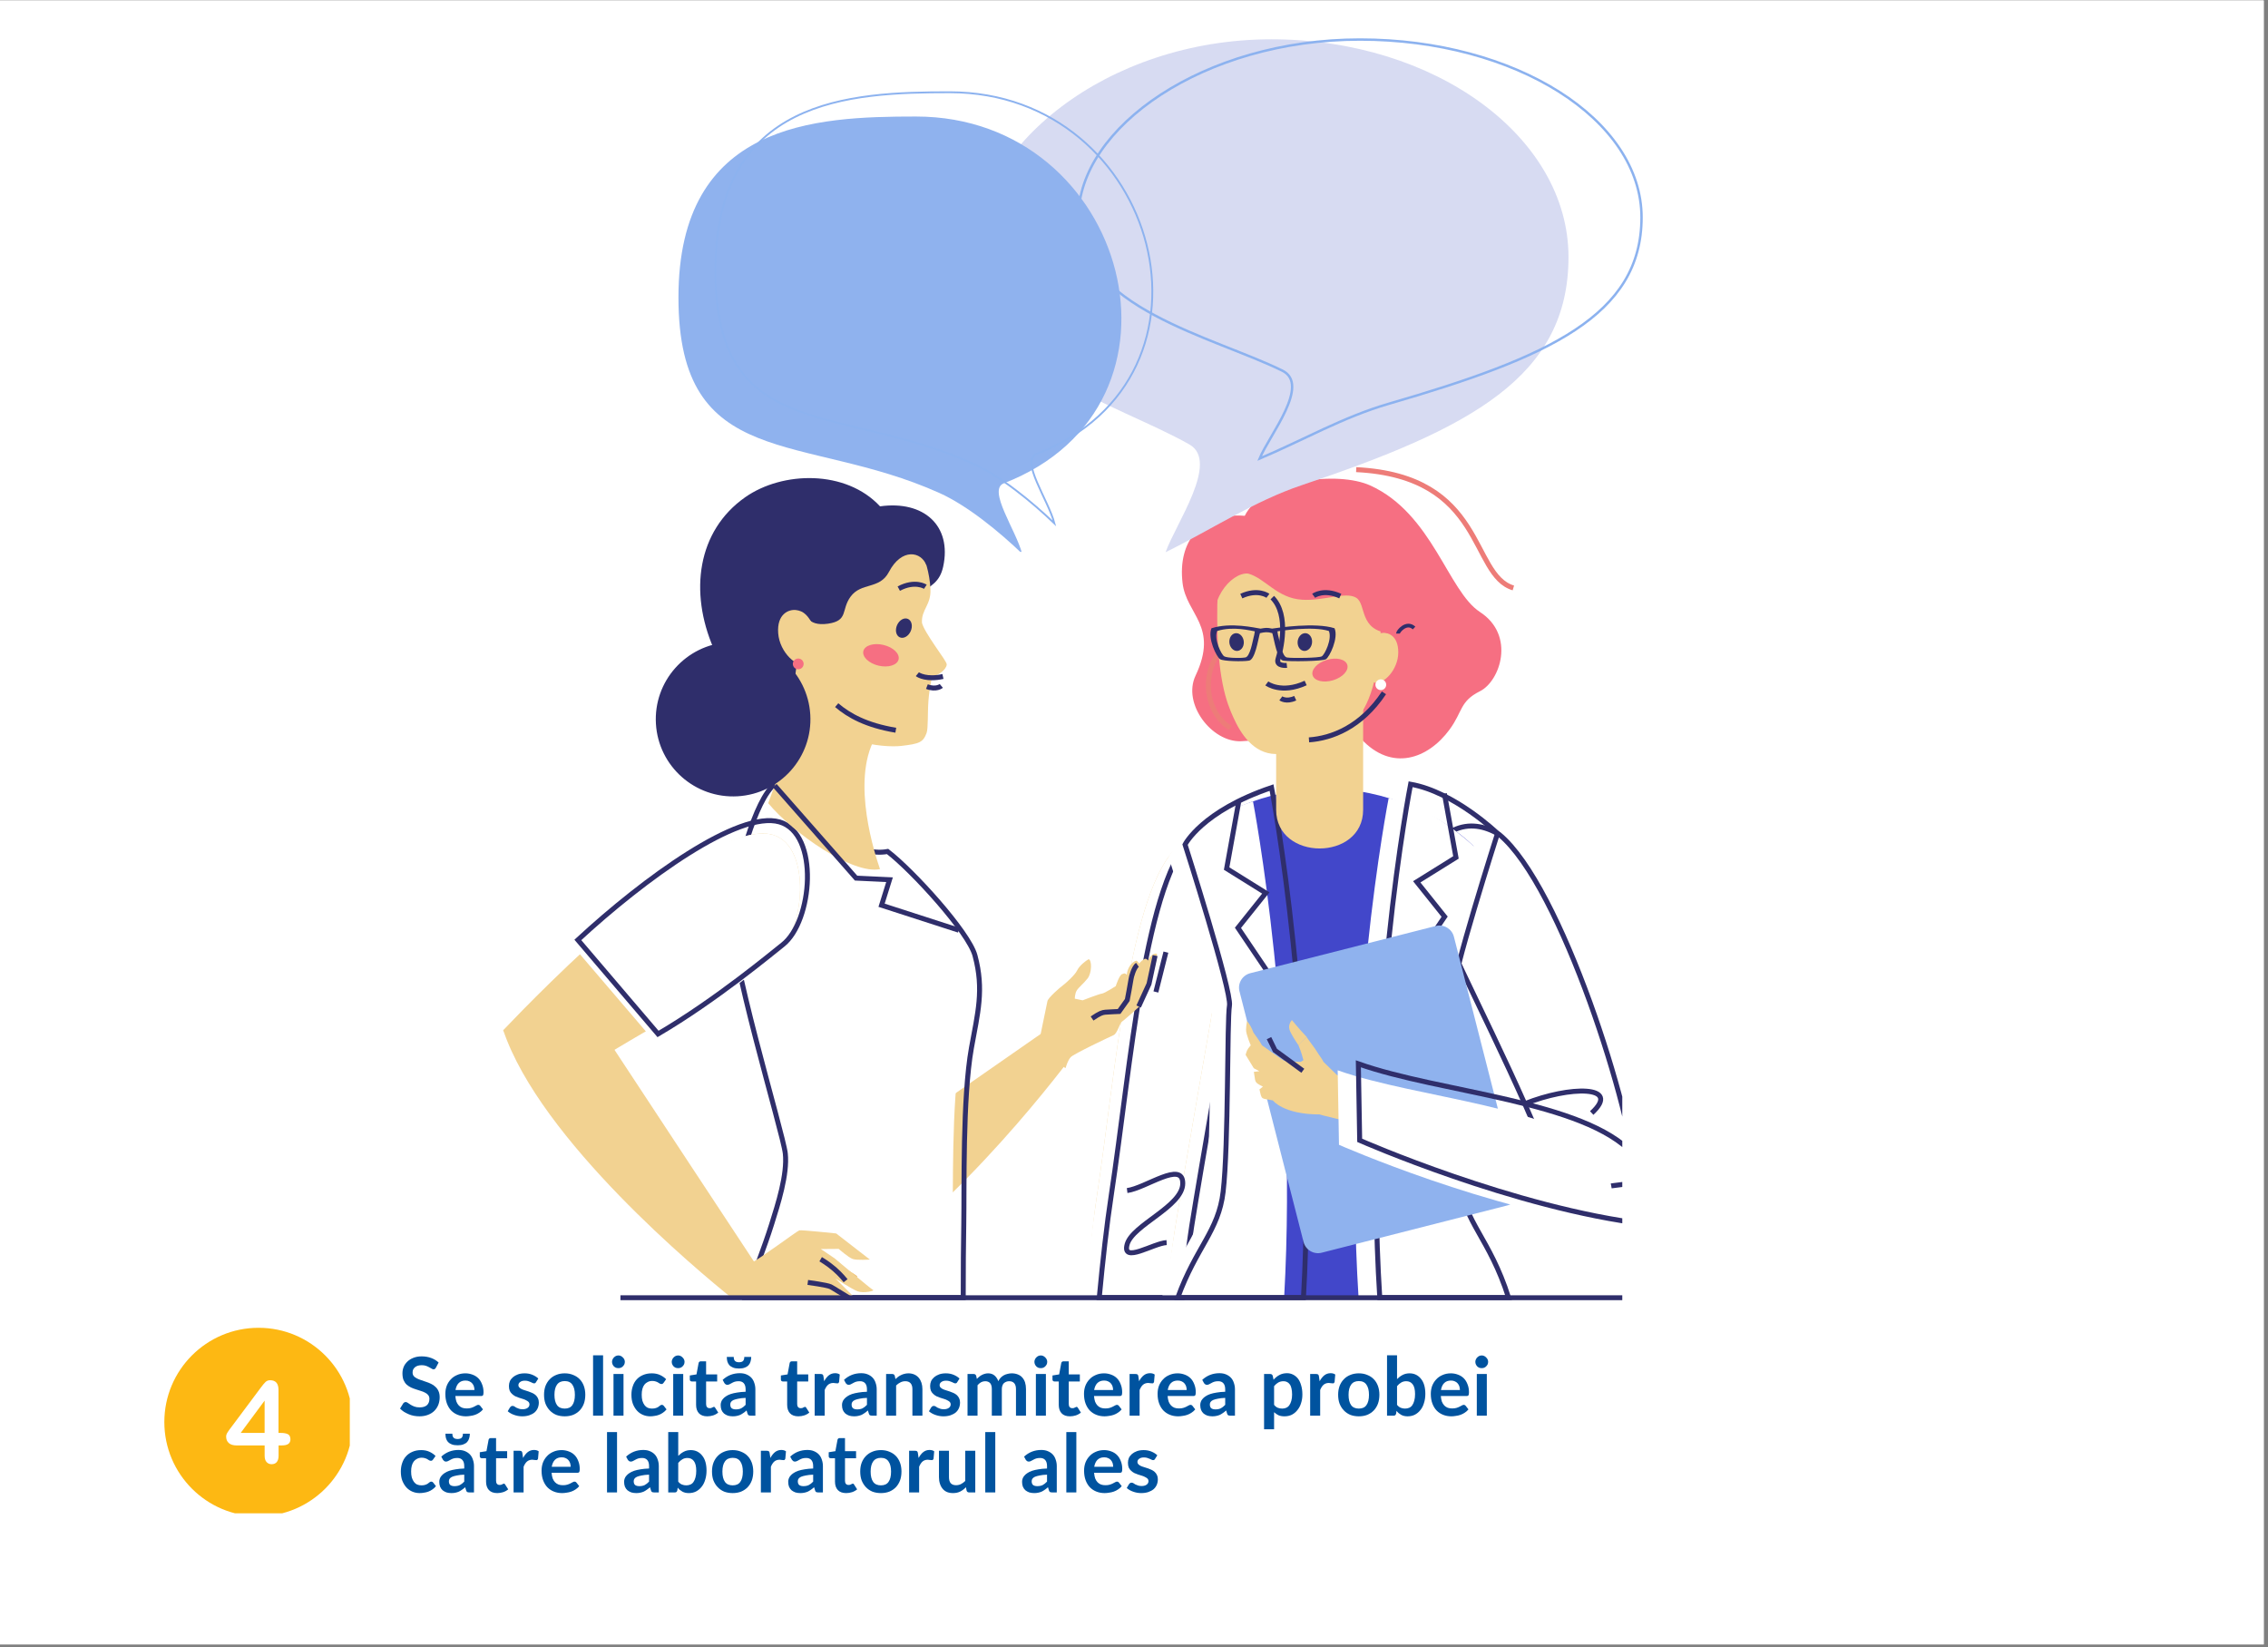 <?xml version="1.0" encoding="UTF-8"?>
<svg xmlns="http://www.w3.org/2000/svg" xmlns:xlink="http://www.w3.org/1999/xlink" width="354" zoomAndPan="magnify" viewBox="0 0 265.5 192.75" height="257" preserveAspectRatio="xMidYMid meet" version="1.0">
  <rect x="0" y="0" width="265.5" height="192.75" fill="#808080" stroke="none"/>
  <defs>
    <g></g>
    <clipPath id="80e2999f8f">
      <path d="M 0 0.055 L 265 0.055 L 265 192.445 L 0 192.445 Z M 0 0.055 " clip-rule="nonzero"></path>
    </clipPath>
    <clipPath id="9481712d14">
      <path d="M 36.641 153.602 L 168.102 153.602 L 168.102 179.254 L 36.641 179.254 Z M 36.641 153.602 " clip-rule="nonzero"></path>
    </clipPath>
    <clipPath id="2a5ba5876c">
      <path d="M 49.465 153.602 L 155.234 153.602 C 158.633 153.602 161.898 154.953 164.301 157.359 C 166.707 159.762 168.059 163.027 168.059 166.426 C 168.059 169.828 166.707 173.09 164.301 175.496 C 161.898 177.902 158.633 179.254 155.234 179.254 L 49.465 179.254 C 46.062 179.254 42.801 177.902 40.395 175.496 C 37.992 173.09 36.641 169.828 36.641 166.426 C 36.641 163.027 37.992 159.762 40.395 157.359 C 42.801 154.953 46.062 153.602 49.465 153.602 Z M 49.465 153.602 " clip-rule="nonzero"></path>
    </clipPath>
    <clipPath id="800f60094b">
      <path d="M 176.195 79.395 L 189.91 79.395 L 189.91 153.34 L 176.195 153.34 Z M 176.195 79.395 " clip-rule="nonzero"></path>
    </clipPath>
    <clipPath id="4a16c2a724">
      <path d="M 146.664 79.727 L 189.91 79.727 L 189.91 153.34 L 146.664 153.34 Z M 146.664 79.727 " clip-rule="nonzero"></path>
    </clipPath>
    <clipPath id="daffba5b8f">
      <path d="M 108.512 80.555 L 160.602 80.555 L 160.602 153.34 L 108.512 153.34 Z M 108.512 80.555 " clip-rule="nonzero"></path>
    </clipPath>
    <clipPath id="d0c309f66c">
      <path d="M 117.469 75.426 L 169.059 75.426 L 169.059 153.34 L 117.469 153.34 Z M 117.469 75.426 " clip-rule="nonzero"></path>
    </clipPath>
    <clipPath id="c7f4d82a0f">
      <path d="M 111.66 119.453 L 154.961 119.453 L 154.961 153.34 L 111.66 153.34 Z M 111.66 119.453 " clip-rule="nonzero"></path>
    </clipPath>
    <clipPath id="c04e5ce759">
      <path d="M 140.195 75 L 189.91 75 L 189.91 153.34 L 140.195 153.34 Z M 140.195 75 " clip-rule="nonzero"></path>
    </clipPath>
    <clipPath id="cda182f032">
      <path d="M 156 125 L 189.91 125 L 189.91 144 L 156 144 Z M 156 125 " clip-rule="nonzero"></path>
    </clipPath>
    <clipPath id="2a47ba7ad5">
      <path d="M 138.039 106.875 L 189.91 106.875 L 189.91 153.34 L 138.039 153.34 Z M 138.039 106.875 " clip-rule="nonzero"></path>
    </clipPath>
    <clipPath id="7de9f2865f">
      <path d="M 157 110 L 189.91 110 L 189.91 150 L 157 150 Z M 157 110 " clip-rule="nonzero"></path>
    </clipPath>
    <clipPath id="b9d219bdd8">
      <path d="M 137 52.379 L 189.91 52.379 L 189.91 90 L 137 90 Z M 137 52.379 " clip-rule="nonzero"></path>
    </clipPath>
    <clipPath id="319cccd4e9">
      <path d="M 66.539 75 L 131.734 75 L 131.734 153.34 L 66.539 153.34 Z M 66.539 75 " clip-rule="nonzero"></path>
    </clipPath>
    <clipPath id="8d779baf98">
      <path d="M 58.91 117 L 91 117 L 91 152 L 58.91 152 Z M 58.91 117 " clip-rule="nonzero"></path>
    </clipPath>
    <clipPath id="717dc3abb6">
      <path d="M 58.91 97 L 94 97 L 94 129 L 58.91 129 Z M 58.91 97 " clip-rule="nonzero"></path>
    </clipPath>
    <clipPath id="e80542b04e">
      <path d="M 58.91 79 L 113 79 L 113 141 L 58.91 141 Z M 58.91 79 " clip-rule="nonzero"></path>
    </clipPath>
    <clipPath id="9956d548ad">
      <path d="M 85 52.379 L 126 52.379 L 126 90 L 85 90 Z M 85 52.379 " clip-rule="nonzero"></path>
    </clipPath>
    <clipPath id="7e4477d3e5">
      <path d="M 76.66 129.055 L 116.473 129.055 L 116.473 153.34 L 76.66 153.34 Z M 76.66 129.055 " clip-rule="nonzero"></path>
    </clipPath>
    <clipPath id="ad839e4771">
      <path d="M 75.164 131.703 L 116.805 131.703 L 116.805 153.34 L 75.164 153.34 Z M 75.164 131.703 " clip-rule="nonzero"></path>
    </clipPath>
    <clipPath id="32074c19f4">
      <path d="M 72.18 151.562 L 189.91 151.562 L 189.91 152.227 L 72.18 152.227 Z M 72.18 151.562 " clip-rule="nonzero"></path>
    </clipPath>
    <clipPath id="c4feae77b9">
      <path d="M 114.07 4.594 L 183.648 4.594 L 183.648 64.625 L 114.07 64.625 Z M 114.07 4.594 " clip-rule="nonzero"></path>
    </clipPath>
    <clipPath id="376ba572ff">
      <path d="M 117.012 3.988 L 193.418 3.988 L 193.418 62.871 L 117.012 62.871 Z M 117.012 3.988 " clip-rule="nonzero"></path>
    </clipPath>
    <clipPath id="2623f3178d">
      <path d="M 79.422 13.586 L 131.344 13.586 L 131.344 64.586 L 79.422 64.586 Z M 79.422 13.586 " clip-rule="nonzero"></path>
    </clipPath>
    <clipPath id="6cdc465b22">
      <path d="M 79.422 9.938 L 135.543 9.938 L 135.543 64.586 L 79.422 64.586 Z M 79.422 9.938 " clip-rule="nonzero"></path>
    </clipPath>
    <clipPath id="81e54a80b5">
      <path d="M 19.238 155.395 L 40.949 155.395 L 40.949 177.105 L 19.238 177.105 Z M 19.238 155.395 " clip-rule="nonzero"></path>
    </clipPath>
  </defs>
  <g clip-path="url(#80e2999f8f)">
    <path fill="#ffffff" d="M 0 0.055 L 265 0.055 L 265 192.445 L 0 192.445 Z M 0 0.055 " fill-opacity="1" fill-rule="nonzero"></path>
    <path fill="#ffffff" d="M 0 0.055 L 265 0.055 L 265 192.445 L 0 192.445 Z M 0 0.055 " fill-opacity="1" fill-rule="nonzero"></path>
  </g>
  <g clip-path="url(#9481712d14)">
    <g clip-path="url(#2a5ba5876c)">
      <path fill="#ffffff" d="M 36.641 153.602 L 168.102 153.602 L 168.102 179.254 L 36.641 179.254 Z M 36.641 153.602 " fill-opacity="1" fill-rule="nonzero"></path>
    </g>
  </g>
  <g clip-path="url(#800f60094b)">
    <path stroke-linecap="butt" transform="matrix(0.017, 0, 0, -0.017, 58.909, 153.338)" fill="none" stroke-linejoin="miter" d="M 8492.356 392.369 C 9150.026 389.301 10061.063 750.847 10520.938 954.04 L 9587.531 1184.608 L 9504.41 1399.129 C 9294.37 1361.369 9090.923 1323.846 8922.09 1291.278 C 8887.947 1756.191 8868.168 2292.139 8860.397 2545.835 C 8854.275 2744.308 8869.58 3369.698 8603.027 3351.054 C 8063.092 2821.006 8079.811 918.404 8434.43 392.133 Z M 8492.356 392.369 " stroke="#2f2e6b" stroke-width="34.207" stroke-opacity="1" stroke-miterlimit="22.926"></path>
  </g>
  <path fill="#f2d291" d="M 155.184 151.895 L 155.211 143.594 C 160.008 143.594 162.684 144.16 167.48 144.16 C 168.816 146.34 169.902 148.969 170.762 151.895 L 155.184 151.895 " fill-opacity="1" fill-rule="evenodd"></path>
  <path fill="#f2d291" d="M 156.836 151.895 L 157.441 143.594 C 151.898 143.594 149.488 143.594 143.949 143.594 C 142.473 145.941 141.129 148.574 140.074 151.895 L 156.836 151.895 " fill-opacity="1" fill-rule="evenodd"></path>
  <path fill="#4247ca" d="M 154.801 144.289 C 159.516 144.289 164.484 143.594 169.199 143.594 C 168 136.383 167.688 130.117 167.926 122.691 C 168.914 114.598 171.504 107.098 172.492 99.008 C 168.777 95.371 162.137 92.289 155.211 92.289 C 148.285 92.289 141.645 95.371 137.93 99.008 C 138.918 107.098 141.508 114.598 142.496 122.691 C 142.734 130.117 142.453 136.383 141.254 143.594 C 145.969 143.594 150.086 144.289 154.801 144.289 " fill-opacity="1" fill-rule="evenodd"></path>
  <path fill="#ffffff" d="M 188.379 138.805 L 179.41 139.938 C 178.105 133.887 169.922 117.988 167.055 111.645 C 165.699 108.648 163.469 100.547 167.465 98.637 C 169.207 97.805 171.008 98.133 172.688 99.129 C 179.77 104.953 187.918 130.809 188.379 138.805 " fill-opacity="1" fill-rule="evenodd"></path>
  <g clip-path="url(#4a16c2a724)">
    <path stroke-linecap="butt" transform="matrix(0.017, 0, 0, -0.017, 58.909, 153.338)" fill="none" stroke-linejoin="miter" d="M 7804.545 878.049 L 7263.904 809.61 C 7185.257 1175.168 6691.945 2135.673 6519.11 2518.931 C 6437.401 2699.94 6302.947 3189.396 6543.834 3304.799 C 6648.854 3355.066 6757.406 3335.242 6858.659 3275.063 C 7285.567 2923.193 7776.76 1361.133 7804.545 878.049 Z M 7804.545 878.049 " stroke="#2f2e6b" stroke-width="34.207" stroke-opacity="1" stroke-miterlimit="22.926"></path>
  </g>
  <path fill="#4247ca" d="M 173.051 151.895 C 172.164 148.742 171.023 145.91 169.605 143.594 L 140.816 143.594 C 139.344 145.941 138 148.574 136.941 151.895 L 173.051 151.895 " fill-opacity="1" fill-rule="evenodd"></path>
  <path fill="#f2d291" d="M 137.926 99.008 C 132.168 104.062 130.613 125.523 128.371 140.203 C 127.855 143.59 127.52 147.652 127.309 151.895 L 136.285 151.895 C 136.867 148.148 137.336 145.156 137.562 143.723 C 138.527 137.605 142.152 117.004 142.152 117.004 C 142.152 117.004 141.797 107.695 137.926 99.008 " fill-opacity="1" fill-rule="evenodd"></path>
  <path fill="#ffffff" d="M 137.926 99.008 C 132.168 104.062 130.613 125.523 128.371 140.203 C 127.852 143.605 127.395 147.664 126.996 151.895 L 136.48 151.895 C 136.945 148.152 137.336 145.16 137.562 143.723 C 138.527 137.605 142.152 117.004 142.152 117.004 C 142.152 117.004 141.797 107.695 137.926 99.008 " fill-opacity="1" fill-rule="evenodd"></path>
  <g clip-path="url(#daffba5b8f)">
    <path stroke-linecap="butt" transform="matrix(0.017, 0, 0, -0.017, 58.909, 153.338)" fill="none" stroke-linejoin="miter" d="M 4763.203 3282.379 C 4416.119 2977 4322.401 1680.436 4187.241 793.562 C 4155.923 588.01 4128.373 342.809 4104.355 87.225 L 4676.079 87.225 C 4704.1 313.31 4727.647 494.083 4741.304 580.93 C 4799.465 950.5 5017.982 2195.144 5017.982 2195.144 C 5017.982 2195.144 4996.555 2757.523 4763.203 3282.379 Z M 4763.203 3282.379 " stroke="#2f2e6b" stroke-width="34.207" stroke-opacity="1" stroke-miterlimit="22.926"></path>
  </g>
  <path fill="#ffffff" d="M 146.68 93.785 C 146.68 93.785 152.035 121.555 150.324 151.895 L 135.969 151.895 C 138.07 146.145 140.617 144.332 141.148 139.84 C 141.773 134.531 141.586 120.238 141.871 118.621 C 142.152 117.004 136.797 100.277 136.797 100.277 C 136.797 100.277 138.711 96.469 146.68 93.785 " fill-opacity="1" fill-rule="evenodd"></path>
  <g clip-path="url(#d0c309f66c)">
    <path stroke-linecap="butt" transform="matrix(0.017, 0, 0, -0.017, 58.909, 153.338)" fill="none" stroke-linejoin="miter" d="M 5290.893 3597.906 C 5290.893 3597.906 5613.724 1920.209 5510.588 87.225 L 4645.232 87.225 C 4771.915 434.612 4925.442 544.114 4957.466 815.51 C 4995.142 1136.229 4983.839 1999.739 5001.029 2097.442 C 5017.982 2195.144 4695.152 3205.68 4695.152 3205.68 C 4695.152 3205.68 4810.533 3435.777 5290.893 3597.906 Z M 5290.893 3597.906 " stroke="#2f2e6b" stroke-width="34.207" stroke-opacity="1" stroke-miterlimit="22.926"></path>
  </g>
  <g clip-path="url(#c7f4d82a0f)">
    <path stroke-linecap="butt" transform="matrix(0.017, 0, 0, -0.017, 58.909, 153.338)" fill="none" stroke-linejoin="miter" d="M 4296.264 823.77 C 4423.889 840.29 4679.375 1032.391 4679.375 873.329 C 4679.375 714.032 4333.233 588.246 4296.264 453.256 C 4259.531 318.03 4477.577 461.28 4568.233 465.527 " stroke="#2f2e6b" stroke-width="34.207" stroke-opacity="1" stroke-miterlimit="22.926"></path>
  </g>
  <path stroke-linecap="butt" transform="matrix(0.017, 0, 0, -0.017, 58.909, 153.338)" fill="none" stroke-linejoin="miter" d="M 5554.62 1898.261 L 5059.425 2632.445 L 5251.334 2872.453 L 4981.484 3040.483 L 5064.37 3498.551 " stroke="#2f2e6b" stroke-width="34.207" stroke-opacity="1" stroke-miterlimit="22.926"></path>
  <path fill="#ffffff" d="M 162.562 93.402 C 162.562 93.402 157.098 121.141 159.039 151.895 L 173.75 151.895 C 171.586 145.117 168.707 143.379 168.141 138.57 C 167.512 133.262 167.699 118.969 167.418 117.352 C 167.133 115.734 172.492 99.008 172.492 99.008 C 172.492 99.008 167.578 94.281 162.562 93.402 " fill-opacity="1" fill-rule="evenodd"></path>
  <g clip-path="url(#c04e5ce759)">
    <path stroke-linecap="butt" transform="matrix(0.017, 0, 0, -0.017, 58.909, 153.338)" fill="none" stroke-linejoin="miter" d="M 6248.318 3621.034 C 6248.318 3621.034 5918.894 1945.224 6035.923 87.225 L 6922.707 87.225 C 6792.256 496.679 6618.714 601.697 6584.57 892.209 C 6546.66 1212.928 6557.962 2076.438 6541.008 2174.141 C 6523.819 2271.843 6846.885 3282.379 6846.885 3282.379 C 6846.885 3282.379 6550.663 3567.935 6248.318 3621.034 Z M 6248.318 3621.034 " stroke="#2f2e6b" stroke-width="34.207" stroke-opacity="1" stroke-miterlimit="22.926"></path>
  </g>
  <path stroke-linecap="butt" transform="matrix(0.017, 0, 0, -0.017, 58.909, 153.338)" fill="none" stroke-linejoin="miter" d="M 5987.18 1974.959 L 6482.611 2709.144 L 6290.702 2949.152 L 6560.552 3117.181 L 6480.963 3556.606 " stroke="#2f2e6b" stroke-width="34.207" stroke-opacity="1" stroke-miterlimit="22.926"></path>
  <path fill="#8fb2ee" d="M 146.355 113.898 L 168.078 108.371 C 169.008 108.133 169.961 108.699 170.199 109.625 L 177.703 138.961 C 177.941 139.887 177.375 140.84 176.445 141.078 L 154.719 146.609 C 153.789 146.844 152.836 146.281 152.598 145.352 L 145.098 116.016 C 144.859 115.09 145.426 114.137 146.355 113.898 " fill-opacity="1" fill-rule="evenodd"></path>
  <path fill="#f2d291" d="M 158.09 126.16 C 157.75 125.891 156.875 126.168 156.418 125.723 C 155.477 124.809 154.426 123.73 153.836 123.332 L 152.27 124.273 C 151.266 124.25 150.285 124.121 150.285 124.121 C 149.414 123.574 148.363 122.762 147.734 122.34 C 147.5 121.875 146.738 120.855 146.738 120.855 C 146.523 120.281 146.277 119.844 145.984 119.488 C 145.91 119.836 145.879 120.188 145.867 120.496 C 145.848 121.031 146.418 122.336 146.418 122.336 C 145.926 122.875 145.934 123.078 145.816 123.449 L 146.773 125.016 L 147.426 125.367 L 146.781 125.441 C 147.016 126.703 146.742 126.605 147.844 127.176 L 147.438 127.492 C 147.727 128.812 147.621 128.488 149.012 128.789 C 149.012 128.789 150.199 130.422 154.496 130.426 C 154.922 130.598 157.641 131.16 158.359 131.449 L 158.09 126.16 " fill-opacity="1" fill-rule="evenodd"></path>
  <path fill="#f2d291" d="M 154.906 124.25 C 154.789 123.926 154.539 123.688 154.145 123.047 C 154.051 122.828 153.043 121.559 152.953 121.34 C 152.828 121.473 151.984 122.293 152.004 122.336 C 152.301 123 152.555 123.957 152.613 124.215 L 154.906 124.25 " fill-opacity="1" fill-rule="evenodd"></path>
  <path fill="#f2d291" d="M 152.953 121.34 C 151.988 120.324 151.238 119.383 151.238 119.383 C 151.238 119.383 150.758 119.879 150.953 120.5 C 151.102 120.965 151.629 121.777 152.004 122.336 L 152.953 121.34 " fill-opacity="1" fill-rule="evenodd"></path>
  <g clip-path="url(#cda182f032)">
    <path fill="#ffffff" d="M 189.492 143.531 C 174.43 141.754 156.746 133.98 156.746 133.98 L 156.594 125.262 C 166.051 128.602 182.348 129.426 188.012 135.539 L 189.492 143.531 " fill-opacity="1" fill-rule="evenodd"></path>
  </g>
  <g clip-path="url(#2a47ba7ad5)">
    <path stroke-linecap="butt" transform="matrix(0.017, 0, 0, -0.017, 58.909, 153.338)" fill="none" stroke-linejoin="miter" d="M 7871.655 592.493 C 6963.679 699.872 5897.702 1169.504 5897.702 1169.504 L 5888.518 1696.248 C 6458.594 1494.471 7440.978 1444.676 7782.411 1075.342 Z M 7871.655 592.493 " stroke="#2f2e6b" stroke-width="34.207" stroke-opacity="1" stroke-miterlimit="22.926"></path>
  </g>
  <path stroke-linecap="butt" transform="matrix(0.017, 0, 0, -0.017, 58.909, 153.338)" fill="none" stroke-linejoin="miter" d="M 5273.232 1873.009 L 5314.44 1788.522 L 5506.113 1648.341 " stroke="#2f2e6b" stroke-width="34.207" stroke-opacity="1" stroke-miterlimit="22.926"></path>
  <g clip-path="url(#7de9f2865f)">
    <path stroke-linecap="butt" transform="matrix(0.017, 0, 0, -0.017, 58.909, 153.338)" fill="none" stroke-linejoin="miter" d="M 7034.319 1421.312 C 7343.022 1545.21 7704.234 1548.986 7495.371 1357.593 " stroke="#2f2e6b" stroke-width="34.207" stroke-opacity="1" stroke-miterlimit="22.926"></path>
  </g>
  <path fill="#f66f82" d="M 145.715 60.367 C 147.801 56.109 156.613 55.105 160.398 56.812 C 167.684 60.109 169.504 69.188 173.246 71.621 C 177.441 74.352 175.617 79.719 173.246 80.898 C 170.875 82.082 171.246 83.262 169.695 85.375 C 167.18 88.809 162.926 90.367 159.316 86.449 C 157.777 84.777 154.027 84.844 154.027 84.844 C 152.199 84.082 150.727 86.57 145.273 86.75 C 141.832 86.867 138.402 82.352 139.953 79.078 C 142.707 73.258 138.871 71.941 138.434 68.223 C 137.859 63.363 140.559 59.957 145.715 60.367 " fill-opacity="1" fill-rule="evenodd"></path>
  <g clip-path="url(#b9d219bdd8)">
    <path stroke-linecap="butt" transform="matrix(0.017, 0, 0, -0.017, 58.909, 153.338)" fill="none" stroke-linejoin="miter" d="M 5873.683 5786.771 C 6766.824 5743.112 6655.918 5061.554 6955.907 4972.348 " stroke="#ed7c78" stroke-width="34.207" stroke-opacity="1" stroke-miterlimit="22.926"></path>
  </g>
  <path stroke-linecap="butt" transform="matrix(0.017, 0, 0, -0.017, 58.909, 153.338)" fill="none" stroke-linejoin="miter" d="M 4924.971 4520.179 C 4812.887 4374.805 4833.844 4115.209 5006.915 4008.775 " stroke="#ed7c78" stroke-width="34.207" stroke-opacity="1" stroke-miterlimit="22.926"></path>
  <path fill="#f2d291" d="M 159.574 94.77 C 159.574 100.809 149.391 100.809 149.391 94.77 C 149.391 91.109 149.391 88.656 149.391 85 C 152.785 85 156.18 79.387 159.574 79.387 C 159.574 83.043 159.574 91.109 159.574 94.77 " fill-opacity="1" fill-rule="evenodd"></path>
  <path fill="#f2d291" d="M 152.578 61.82 C 150.098 61.875 142.629 62.113 142.5 70.801 C 142.371 79.488 143.672 82.375 144.387 83.973 C 145.211 85.801 146.699 88.211 149.34 88.246 C 155.02 88.328 157.242 85.898 158.746 84.238 C 159.922 82.938 161.785 79.754 161.656 71.066 C 161.527 62.379 155.055 61.875 152.578 61.82 " fill-opacity="1" fill-rule="evenodd"></path>
  <path fill="#f2d291" d="M 160.449 75.227 C 160.672 74.645 160.945 74.242 161.664 74.094 C 162.383 73.941 163.688 74.309 163.688 76.34 C 163.684 78.375 161.984 80.125 160.91 79.883 C 159.832 79.641 160.344 75.766 160.449 75.227 " fill-opacity="1" fill-rule="evenodd"></path>
  <path fill="#f66f82" d="M 146.109 67.125 C 144.082 66.945 141.074 70.578 142.555 74.145 C 140.898 66.344 143.664 60.527 152.363 60.414 C 161.066 60.305 164.176 67.441 162.773 74.117 C 159 73.828 160.008 70.68 158.738 69.941 C 157.484 69.215 155.016 70.348 152.426 70.188 C 149.477 70.004 148.117 67.676 146.109 67.125 " fill-opacity="1" fill-rule="evenodd"></path>
  <path fill="#ffffff" d="M 161.641 79.504 C 161.293 79.504 161.012 79.789 161.012 80.137 C 161.012 80.484 161.293 80.766 161.641 80.766 C 161.992 80.766 162.273 80.484 162.273 80.137 C 162.273 79.789 161.992 79.504 161.641 79.504 " fill-opacity="1" fill-rule="evenodd"></path>
  <path fill="#f66f82" d="M 155.328 77.227 C 154.207 77.562 153.461 78.371 153.66 79.031 C 153.859 79.688 154.93 79.949 156.051 79.613 C 157.172 79.277 157.918 78.469 157.719 77.809 C 157.52 77.152 156.449 76.891 155.328 77.227 " fill-opacity="1" fill-rule="evenodd"></path>
  <path fill="#2f2e6b" d="M 144.723 74.102 C 145.191 74.105 145.586 74.574 145.605 75.148 C 145.625 75.723 145.262 76.184 144.793 76.18 C 144.328 76.176 143.93 75.707 143.91 75.133 C 143.891 74.559 144.254 74.098 144.723 74.102 " fill-opacity="1" fill-rule="evenodd"></path>
  <path stroke-linecap="butt" transform="matrix(0.017, 0, 0, -0.017, 58.909, 153.338)" fill="none" stroke-linejoin="miter" d="M 6161.193 4658.237 C 6161.193 4673.813 6220.767 4744.847 6272.1 4696.468 " stroke="#2f2e6b" stroke-width="25.656" stroke-opacity="1" stroke-miterlimit="22.926"></path>
  <path fill="#2f2e6b" d="M 152.789 74.102 C 152.32 74.105 151.922 74.574 151.902 75.148 C 151.883 75.723 152.246 76.184 152.715 76.18 C 153.184 76.176 153.578 75.707 153.598 75.133 C 153.617 74.559 153.254 74.098 152.789 74.102 " fill-opacity="1" fill-rule="evenodd"></path>
  <path stroke-linecap="butt" transform="matrix(0.017, 0, 0, -0.017, 58.909, 153.338)" fill="none" stroke-linejoin="miter" d="M 5295.838 4905.797 C 5415.928 4784.259 5351.88 4535.755 5335.397 4483.364 C 5318.914 4430.972 5396.148 4439.232 5396.148 4439.232 " stroke="#2f2e6b" stroke-width="34.207" stroke-opacity="1" stroke-miterlimit="22.926"></path>
  <path stroke-linecap="butt" transform="matrix(0.017, 0, 0, -0.017, 58.909, 153.338)" fill="none" stroke-linejoin="miter" d="M 5258.162 4315.098 C 5258.162 4315.098 5357.531 4240.759 5525.657 4317.93 " stroke="#2f2e6b" stroke-width="34.207" stroke-opacity="1" stroke-miterlimit="22.926"></path>
  <path stroke-linecap="butt" transform="matrix(0.017, 0, 0, -0.017, 58.909, 153.338)" fill="none" stroke-linejoin="miter" d="M 5354.705 4212.44 C 5354.705 4212.44 5391.439 4184.828 5453.839 4213.384 " stroke="#2f2e6b" stroke-width="34.207" stroke-opacity="1" stroke-miterlimit="22.926"></path>
  <path stroke-linecap="butt" transform="matrix(0.017, 0, 0, -0.017, 58.909, 153.338)" fill="none" stroke-linejoin="miter" d="M 5580.757 4918.069 C 5580.757 4918.069 5648.808 4969.044 5763.954 4916.181 " stroke="#2f2e6b" stroke-width="34.207" stroke-opacity="1" stroke-miterlimit="22.926"></path>
  <path stroke-linecap="butt" transform="matrix(0.017, 0, 0, -0.017, 58.909, 153.338)" fill="none" stroke-linejoin="miter" d="M 5265.697 4918.069 C 5265.697 4918.069 5197.646 4969.044 5082.501 4916.181 " stroke="#2f2e6b" stroke-width="34.207" stroke-opacity="1" stroke-miterlimit="22.926"></path>
  <path stroke-linecap="butt" transform="matrix(0.017, 0, 0, -0.017, 58.909, 153.338)" fill="none" stroke-linejoin="miter" d="M 5548.498 3926.412 C 5705.321 3937.268 5907.591 4013.967 6064.886 4250.199 " stroke="#2f2e6b" stroke-width="34.207" stroke-opacity="1" stroke-miterlimit="22.926"></path>
  <path fill="#2f2e6b" d="M 146.891 73.887 C 146.891 73.887 146.844 74.297 146.758 74.57 C 146.668 74.844 146.352 76.93 145.75 76.949 C 145.145 77.047 143.648 77.008 143.312 76.812 C 142.977 76.617 142.082 74.785 142.484 73.848 C 144.363 73.246 146.465 73.828 146.891 73.887 Z M 149.543 73.887 C 149.969 73.828 153.684 73.246 155.562 73.848 C 155.965 74.785 155.07 76.617 154.734 76.812 C 154.398 77.008 151.289 77.047 150.684 76.949 C 150.078 76.93 149.766 74.844 149.676 74.57 C 149.586 74.297 149.543 73.887 149.543 73.887 Z M 147.559 73.57 C 146.953 73.484 144.094 72.793 141.82 73.527 C 141.328 74.672 142.422 76.914 142.832 77.152 C 143.246 77.391 145.441 77.441 146.18 77.32 C 146.918 77.297 147.305 74.742 147.414 74.41 C 147.445 74.316 147.473 74.207 147.492 74.102 C 148.07 73.973 148.363 73.934 148.938 74.098 C 148.961 74.207 148.988 74.312 149.02 74.41 C 149.129 74.742 149.512 77.297 150.254 77.32 C 150.992 77.441 154.801 77.391 155.215 77.152 C 155.625 76.914 156.723 74.672 156.227 73.527 C 153.992 72.809 149.645 73.461 148.914 73.566 C 148.305 73.441 148.168 73.469 147.559 73.57 " fill-opacity="1" fill-rule="evenodd"></path>
  <path fill="#f2d291" d="M 94.23 151.895 C 106.969 147.234 121.891 128.324 124.898 124.383 L 124.816 121.375 L 124.25 119.32 C 124.25 119.32 95.535 139.309 90.438 142.832 L 94.23 151.895 " fill-opacity="1" fill-rule="evenodd"></path>
  <path fill="#f2d291" d="M 121.625 122.098 C 121.695 121.504 122.551 117.562 122.617 117.168 C 122.688 116.773 124.121 115.535 124.391 115.348 C 124.66 115.156 125.82 114.141 126.09 113.578 C 126.355 113.016 127.098 112.438 127.438 112.258 C 127.828 112.344 127.832 113.863 127.312 114.516 C 126.793 115.172 126.289 115.539 126.055 115.906 C 125.824 116.27 125.82 116.875 125.82 116.875 L 126.734 117.07 C 126.734 117.07 128.73 116.301 129.004 116.281 C 129.281 116.262 130.613 115.41 130.613 115.41 C 130.613 115.41 131.062 114 131.402 113.992 C 131.566 113.918 131.715 113.84 131.91 114.098 C 131.938 113.305 132.531 112.527 133.031 112.426 C 133.168 112.473 133.363 112.785 133.363 112.785 C 133.426 112.621 133.918 112.172 134.113 112.207 C 134.312 112.238 134.379 112.43 134.379 112.43 C 134.676 111.844 135.012 111.539 135.441 111.613 C 135.426 112.176 135.336 112.609 135.086 113.445 C 134.84 114.281 134.023 116.066 134.023 116.066 L 133.547 117.641 C 133.547 117.641 131.613 119.402 131.348 119.559 C 131.086 119.715 130.801 120.949 130.359 121.145 C 129.922 121.34 125.676 123.344 125.34 123.723 C 125.004 124.102 124.828 124.715 124.75 124.973 C 124.672 125.23 121.609 121.996 121.625 122.098 " fill-opacity="1" fill-rule="evenodd"></path>
  <path stroke-linecap="butt" transform="matrix(0.017, 0, 0, -0.017, 58.909, 153.338)" fill="none" stroke-linejoin="miter" d="M 4563.288 2465.124 L 4494.295 2190.896 " stroke="#2f2e6b" stroke-width="34.207" stroke-opacity="1" stroke-miterlimit="22.926"></path>
  <path stroke-linecap="butt" transform="matrix(0.017, 0, 0, -0.017, 58.909, 153.338)" fill="none" stroke-linejoin="miter" d="M 4488.879 2441.288 L 4446.965 2246.119 L 4375.617 2090.834 " stroke="#2f2e6b" stroke-width="34.207" stroke-opacity="1" stroke-miterlimit="22.926"></path>
  <path stroke-linecap="butt" transform="matrix(0.017, 0, 0, -0.017, 58.909, 153.338)" fill="none" stroke-linejoin="miter" d="M 4054.906 2008.235 C 4108.122 2044.578 4125.312 2049.77 4146.269 2051.658 C 4167.226 2053.546 4240.928 2056.614 4240.928 2056.614 L 4297.205 2135.673 C 4297.205 2135.673 4321.223 2260.987 4323.107 2278.687 C 4324.991 2296.622 4343.829 2361.757 4367.14 2377.805 " stroke="#2f2e6b" stroke-width="34.207" stroke-opacity="1" stroke-miterlimit="22.926"></path>
  <path fill="#ffffff" d="M 102.816 101.066 C 105.664 103.242 112.074 110.254 112.797 112.914 C 113.859 116.828 113.105 119.488 112.395 123.449 C 111.375 129.152 111.59 139.547 111.52 143.516 C 111.477 145.824 111.457 148.652 111.457 151.895 L 86.574 151.895 C 87.602 149.008 88.723 146.242 89.566 143.555 C 90.293 141.246 91.387 137.875 91.133 135.484 C 90.875 133.094 84.426 112.188 84.973 107.707 C 85.52 103.223 87.684 95.117 89.949 93.375 C 95.824 98.383 99.168 101.73 102.816 101.066 " fill-opacity="1" fill-rule="evenodd"></path>
  <g clip-path="url(#319cccd4e9)">
    <path stroke-linecap="butt" transform="matrix(0.017, 0, 0, -0.017, 58.909, 153.338)" fill="none" stroke-linejoin="miter" d="M 2646.79 3158.009 C 2818.448 3026.559 3204.856 2602.946 3248.418 2442.232 C 3312.466 2205.764 3267.021 2045.051 3224.165 1805.75 C 3162.707 1461.196 3175.658 833.21 3171.419 593.437 C 3168.829 453.964 3167.652 283.102 3167.652 87.225 L 1667.702 87.225 C 1729.631 261.627 1797.211 428.712 1848.073 591.077 C 1891.87 730.551 1957.802 934.216 1942.497 1078.646 C 1926.956 1223.076 1538.193 2486.128 1571.159 2756.815 C 1604.125 3027.739 1734.576 3517.431 1871.149 3622.686 C 2225.297 3320.138 2426.86 3117.89 2646.79 3158.009 Z M 2646.79 3158.009 " stroke="#2f2e6b" stroke-width="34.207" stroke-opacity="1" stroke-miterlimit="22.926"></path>
  </g>
  <g clip-path="url(#8d779baf98)">
    <path fill="#f2d291" d="M 58.91 120.566 C 63.234 133.398 81.777 148.789 85.645 151.895 L 88.66 151.895 L 90.734 151.387 C 90.734 151.387 71.48 122.207 68.09 117.027 L 58.91 120.566 " fill-opacity="1" fill-rule="evenodd"></path>
  </g>
  <g clip-path="url(#717dc3abb6)">
    <path fill="#f2d291" d="M 90.473 97.699 C 83.113 95.582 63.066 116.199 58.91 120.566 L 63.625 128.18 C 68.539 124.398 88.848 113.25 90.84 111.691 C 94.25 109.027 95.07 99.02 90.473 97.699 " fill-opacity="1" fill-rule="evenodd"></path>
  </g>
  <path fill="#ffffff" d="M 90.473 97.699 C 85.809 96.355 75.016 104.148 67.434 111.145 L 76.594 121.859 C 83.254 117.965 89.727 112.559 90.84 111.691 C 94.25 109.027 95.07 99.02 90.473 97.699 " fill-opacity="1" fill-rule="evenodd"></path>
  <g clip-path="url(#e80542b04e)">
    <path stroke-linecap="butt" transform="matrix(0.017, 0, 0, -0.017, 58.909, 153.338)" fill="none" stroke-linejoin="miter" d="M 1902.702 3361.437 C 1621.55 3442.62 970.943 2971.808 513.894 2549.138 L 1066.074 1901.801 C 1467.552 2137.089 1857.727 2463.708 1924.836 2516.099 C 2130.402 2677.048 2179.851 3281.671 1902.702 3361.437 Z M 1902.702 3361.437 " stroke="#2f2e6b" stroke-width="34.207" stroke-opacity="1" stroke-miterlimit="22.926"></path>
  </g>
  <path fill="#2f2e6b" d="M 103.02 59.258 C 99.027 54.953 91.605 55.129 87.238 58.191 C 81.586 62.152 80.699 69.324 83.52 75.848 C 82.848 84.293 90.188 89.684 93.777 85.297 C 95.215 83.535 95.738 84.668 95.738 84.668 C 97.52 83.801 97.398 86.301 102.852 86.16 C 106.293 86.07 109.449 81.363 107.707 78.188 C 106.039 75.141 106.223 71.336 107.305 69.672 C 109.094 68.551 110.031 68.062 110.414 66.305 C 111.449 61.523 108.141 58.543 103.02 59.258 " fill-opacity="1" fill-rule="evenodd"></path>
  <path fill="#f2d291" d="M 89.93 94 C 91.629 89.18 94.062 84.629 90.812 75.629 C 95.41 78.199 97.84 83.801 102.438 86.371 C 99.562 91.508 102.523 100.266 103.016 101.715 C 99.824 102.379 92.828 97.492 89.93 94 " fill-opacity="1" fill-rule="evenodd"></path>
  <path fill="#f2d291" d="M 105.121 60.969 C 106.684 61.578 108.746 65.242 108.922 68.926 C 109.012 70.824 107.836 71.332 107.93 72.891 C 108.055 73.441 108.715 74.484 109.496 75.637 C 110.223 76.711 110.852 77.551 110.828 77.781 C 110.766 78.395 109.793 79.078 109.129 79.152 C 109.129 79.152 108.801 80.504 108.688 81.992 C 108.574 83.535 108.672 85.234 108.465 85.793 C 108.059 86.883 107.625 87.047 105.531 87.293 C 103.434 87.543 96.957 86.969 93.371 82.105 C 89.789 77.242 87.824 69.559 89.504 65.867 C 92.617 59.043 98.656 58.453 105.121 60.969 " fill-opacity="1" fill-rule="evenodd"></path>
  <path stroke-linecap="butt" transform="matrix(0.017, 0, 0, -0.017, 58.909, 153.338)" fill="none" stroke-linejoin="miter" d="M 2296.174 4165.477 C 2380.001 4093.734 2500.798 4026.475 2703.303 3992.727 " stroke="#2f2e6b" stroke-width="34.207" stroke-opacity="1" stroke-miterlimit="22.926"></path>
  <path fill="#2f2e6b" d="M 105.957 72.379 C 106.465 72.34 106.812 72.816 106.73 73.441 C 106.648 74.066 106.176 74.605 105.668 74.645 C 105.16 74.684 104.812 74.207 104.895 73.582 C 104.977 72.957 105.453 72.418 105.957 72.379 " fill-opacity="1" fill-rule="evenodd"></path>
  <path stroke-linecap="butt" transform="matrix(0.017, 0, 0, -0.017, 58.909, 153.338)" fill="none" stroke-linejoin="miter" d="M 2851.885 4378.581 C 2859.656 4372.209 2917.11 4337.99 3028.017 4362.77 " stroke="#2f2e6b" stroke-width="34.207" stroke-opacity="1" stroke-miterlimit="22.926"></path>
  <g clip-path="url(#9956d548ad)">
    <path stroke-linecap="butt" transform="matrix(0.017, 0, 0, -0.017, 58.909, 153.338)" fill="none" stroke-linejoin="miter" d="M 2906.75 4980.372 C 2906.75 4980.372 2835.873 5027.099 2723.789 4967.628 " stroke="#2f2e6b" stroke-width="34.207" stroke-opacity="1" stroke-miterlimit="22.926"></path>
  </g>
  <path fill="#f66f82" d="M 103.418 75.477 C 104.559 75.746 105.352 76.508 105.191 77.176 C 105.031 77.848 103.977 78.172 102.84 77.902 C 101.703 77.629 100.91 76.867 101.066 76.199 C 101.227 75.531 102.281 75.207 103.418 75.477 " fill-opacity="1" fill-rule="evenodd"></path>
  <path fill="#2f2e6b" d="M 104.059 66.938 C 105.539 64.105 107.871 64.504 108.473 66.211 C 109.828 62.223 103.457 57.301 93.625 59.281 C 83.441 61.332 81.992 80.648 85.773 86.328 C 91.648 92.816 91.926 88.148 93.262 77.758 C 93.461 74.398 93.129 71.574 93.73 71.602 C 94.363 71.629 94.363 73.367 96.93 72.992 C 99.34 72.637 98.445 71.395 99.555 69.852 C 100.809 68.109 102.969 69.027 104.059 66.938 " fill-opacity="1" fill-rule="evenodd"></path>
  <path fill="#f2d291" d="M 94.828 72.551 C 94.449 71.965 94.004 71.496 93.184 71.395 C 92.363 71.293 90.926 71.828 91.098 74.113 C 91.273 76.398 93.324 78.199 94.512 77.824 C 95.168 77.621 96.012 76.41 95.906 75.035 C 95.82 73.906 94.828 72.551 94.828 72.551 " fill-opacity="1" fill-rule="evenodd"></path>
  <path stroke-linecap="butt" transform="matrix(0.017, 0, 0, -0.017, 58.909, 153.338)" fill="none" stroke-linejoin="miter" d="M 2116.274 4808.802 C 2115.097 4826.03 2042.101 4900.369 1988.649 4840.898 " stroke="#2f2e6b" stroke-width="25.656" stroke-opacity="1" stroke-miterlimit="22.926"></path>
  <path fill="#f66f82" d="M 93.406 77.07 C 93.754 77.047 94.055 77.316 94.074 77.66 C 94.094 78.008 93.832 78.309 93.48 78.328 C 93.133 78.348 92.836 78.082 92.812 77.738 C 92.793 77.391 93.059 77.09 93.406 77.07 " fill-opacity="1" fill-rule="evenodd"></path>
  <path stroke-linecap="butt" transform="matrix(0.017, 0, 0, -0.017, 58.909, 153.338)" fill="none" stroke-linejoin="miter" d="M 3016.715 4297.871 C 3016.715 4297.871 2981.63 4268.371 2917.581 4293.151 " stroke="#2f2e6b" stroke-width="34.207" stroke-opacity="1" stroke-miterlimit="22.926"></path>
  <path fill="#edba68" d="M 99.531 150.012 C 99.938 149.926 100.262 149.574 100.352 149.406 C 100.441 149.234 97.199 147.555 97.199 147.555 C 97.199 147.555 98.746 149.801 99.531 150.012 " fill-opacity="1" fill-rule="evenodd"></path>
  <path fill="#f2d291" d="M 87.875 147.855 C 88.984 147.305 93.312 144.059 93.574 143.992 C 93.832 143.926 97.887 144.355 97.887 144.355 L 101.832 147.41 C 101.832 147.41 100.332 147.512 99.836 147.348 C 99.336 147.184 98.18 146.16 98.18 146.16 L 96.09 146.176 L 97.711 147.273 C 97.711 147.273 101.957 150.859 102.203 150.965 C 102.449 151.066 101.109 151.391 100.402 151.129 C 99.699 150.863 97.793 149.617 97.793 149.617 C 97.793 149.617 99.52 151.328 100.066 151.895 L 85.812 151.895 L 87.875 147.855 " fill-opacity="1" fill-rule="evenodd"></path>
  <g clip-path="url(#7e4477d3e5)">
    <path stroke-linecap="butt" transform="matrix(0.017, 0, 0, -0.017, 58.909, 153.338)" fill="none" stroke-linejoin="miter" d="M 2185.974 351.069 C 2185.974 351.069 2236.364 321.57 2280.633 283.102 C 2325.137 244.635 2357.632 203.1 2357.632 203.1 " stroke="#2f2e6b" stroke-width="34.207" stroke-opacity="1" stroke-miterlimit="22.926"></path>
  </g>
  <g clip-path="url(#ad839e4771)">
    <path stroke-linecap="butt" transform="matrix(0.017, 0, 0, -0.017, 58.909, 153.338)" fill="none" stroke-linejoin="miter" d="M 2377.411 87.225 C 2330.317 114.601 2272.391 152.596 2254.025 161.8 C 2230.242 173.6 2097.201 191.3 2097.201 191.3 " stroke="#2f2e6b" stroke-width="34.207" stroke-opacity="1" stroke-miterlimit="22.926"></path>
  </g>
  <path fill="#2f2e6b" d="M 85.285 75.16 C 90.273 74.867 94.559 78.664 94.855 83.641 C 95.152 88.621 91.344 92.895 86.355 93.191 C 81.367 93.484 77.082 89.688 76.785 84.711 C 76.488 79.73 80.293 75.457 85.285 75.16 " fill-opacity="1" fill-rule="evenodd"></path>
  <path stroke-linecap="butt" transform="matrix(0.017, 0, 0, -0.017, 58.909, 153.338)" fill="none" stroke-linejoin="miter" d="M 1869.736 3611.593 L 2429.686 2974.64 L 2660.212 2963.784 L 2605.347 2787.967 L 3136.805 2616.161 " stroke="#2f2e6b" stroke-width="34.207" stroke-opacity="1" stroke-miterlimit="22.926"></path>
  <g clip-path="url(#32074c19f4)">
    <path stroke-linecap="butt" transform="matrix(0.027, 0, 0, -0.027, 58.909, 153.338)" fill="none" stroke-linejoin="miter" d="M 508.211 54.137 L 16300.05 54.137 " stroke="#2f2e6b" stroke-width="21.23" stroke-opacity="1" stroke-miterlimit="22.926"></path>
  </g>
  <g clip-path="url(#c4feae77b9)">
    <path fill="#d7dbf2" d="M 148.84 4.598 C 168.047 4.598 183.613 16.051 183.613 30.082 C 183.613 44.109 172.156 50.141 152.379 56.785 C 146.809 58.656 141.762 62.012 136.449 64.625 C 137.609 61.324 142.785 54.043 139.246 52.023 C 130.73 47.164 114.07 43.023 114.07 30.082 C 114.07 17.137 129.637 4.598 148.84 4.598 " fill-opacity="1" fill-rule="evenodd"></path>
  </g>
  <g clip-path="url(#376ba572ff)">
    <path stroke-linecap="butt" transform="matrix(0.01, 0, 0, -0.01, 114.071, 64.626)" fill="none" stroke-linejoin="miter" d="M 4513.306 5999.901 C 6333.451 5999.901 7809.287 5064.256 7809.287 3918.235 C 7809.287 2771.827 6723.208 2279.402 4848.373 1736.611 C 4320.354 1583.576 3842.017 1309.275 3338.646 1095.8 C 3448.409 1365.452 3939.07 1960.546 3603.618 2125.204 C 2796.376 2522.321 1217.325 2860.548 1217.325 3918.235 C 1217.325 4975.534 2692.775 5999.901 4513.306 5999.901 Z M 4513.306 5999.901 " stroke="#8cb2ef" stroke-width="28.399" stroke-opacity="1" stroke-miterlimit="22.926"></path>
  </g>
  <g clip-path="url(#2623f3178d)">
    <path fill="#8fb2ee" d="M 107.23 13.637 C 95.395 13.637 79.422 14.344 79.422 34.809 C 79.422 55.277 94.09 50.562 109.957 57.688 C 113.27 59.172 117.035 62.285 119.652 64.793 C 118.941 62.051 115.566 57.312 117.512 56.562 C 141.18 47.406 132.082 13.637 107.23 13.637 " fill-opacity="1" fill-rule="evenodd"></path>
  </g>
  <g clip-path="url(#6cdc465b22)">
    <path stroke-linecap="butt" transform="matrix(0.009, 0, 0, -0.009, 79.423, 64.795)" fill="none" stroke-linejoin="miter" d="M 3528.65 5999.948 C 2231.517 5999.948 481.029 5922.462 481.029 3679.663 C 481.029 1436.864 2088.532 1953.577 3827.462 1172.728 C 4190.06 1009.623 4603.173 668.858 4889.998 393.592 C 4812.084 694.544 4442.209 1213.397 4655.401 1296.02 C 7249.24 2299.051 6251.774 5999.948 3528.65 5999.948 Z M 3528.65 5999.948 " stroke="#8cb2ef" stroke-width="23.93" stroke-opacity="1" stroke-miterlimit="22.926"></path>
  </g>
  <g clip-path="url(#81e54a80b5)">
    <path fill="#fdb813" d="M 30.27 155.395 C 24.18 155.395 19.238 160.336 19.238 166.426 C 19.238 172.516 24.18 177.457 30.27 177.457 C 36.359 177.457 41.297 172.516 41.297 166.426 C 41.297 160.336 36.359 155.395 30.27 155.395 Z M 30.27 155.395 " fill-opacity="1" fill-rule="nonzero"></path>
  </g>
  <path fill="#ffffff" d="M 33.688 167.84 C 33.488 167.746 33.215 167.699 32.883 167.699 L 32.602 167.699 L 32.602 162.664 C 32.602 161.906 32.273 161.531 31.613 161.531 C 31.406 161.531 31.234 161.598 31.086 161.734 C 30.941 161.871 30.758 162.09 30.531 162.398 L 27.082 167.016 C 26.988 167.141 26.902 167.246 26.84 167.336 C 26.773 167.426 26.711 167.516 26.656 167.609 C 26.594 167.699 26.547 167.789 26.516 167.875 C 26.484 167.957 26.473 168.043 26.473 168.125 C 26.473 168.445 26.574 168.695 26.785 168.883 C 26.988 169.07 27.301 169.164 27.711 169.164 L 30.98 169.164 L 30.98 170.371 C 30.98 170.699 31.055 170.945 31.207 171.109 C 31.359 171.277 31.555 171.359 31.797 171.359 C 32.047 171.359 32.242 171.281 32.391 171.117 C 32.535 170.949 32.613 170.703 32.613 170.367 L 32.613 169.16 L 33.008 169.16 C 33.336 169.16 33.586 169.102 33.75 168.984 C 33.914 168.871 34 168.688 34 168.434 C 33.988 168.133 33.887 167.934 33.688 167.84 M 30.977 167.699 L 28.176 167.699 L 30.977 163.918 Z M 30.977 167.699 " fill-opacity="1" fill-rule="nonzero"></path>
  <g fill="#00539f" fill-opacity="1">
    <g transform="translate(46.612, 165.678)">
      <g>
        <path d="M 4.422 -5.625 C 4.379 -5.551 4.336 -5.5 4.297 -5.469 C 4.254 -5.438 4.203 -5.422 4.141 -5.422 C 4.078 -5.422 4.004 -5.445 3.922 -5.5 C 3.848 -5.551 3.754 -5.602 3.641 -5.656 C 3.535 -5.719 3.41 -5.773 3.266 -5.828 C 3.117 -5.879 2.953 -5.906 2.766 -5.906 C 2.586 -5.906 2.43 -5.883 2.297 -5.844 C 2.16 -5.801 2.047 -5.738 1.953 -5.656 C 1.867 -5.582 1.801 -5.492 1.75 -5.391 C 1.707 -5.285 1.688 -5.172 1.688 -5.047 C 1.688 -4.879 1.734 -4.738 1.828 -4.625 C 1.922 -4.52 2.039 -4.43 2.188 -4.359 C 2.332 -4.285 2.5 -4.219 2.688 -4.156 C 2.883 -4.094 3.082 -4.023 3.281 -3.953 C 3.477 -3.891 3.672 -3.812 3.859 -3.719 C 4.047 -3.633 4.211 -3.52 4.359 -3.375 C 4.516 -3.238 4.633 -3.07 4.719 -2.875 C 4.812 -2.676 4.859 -2.438 4.859 -2.156 C 4.859 -1.844 4.805 -1.551 4.703 -1.281 C 4.598 -1.008 4.441 -0.77 4.234 -0.562 C 4.035 -0.363 3.785 -0.207 3.484 -0.094 C 3.191 0.02 2.859 0.078 2.484 0.078 C 2.266 0.078 2.047 0.055 1.828 0.016 C 1.617 -0.023 1.414 -0.086 1.219 -0.172 C 1.031 -0.254 0.848 -0.348 0.672 -0.453 C 0.504 -0.566 0.352 -0.691 0.219 -0.828 L 0.594 -1.438 C 0.625 -1.477 0.664 -1.516 0.719 -1.547 C 0.77 -1.578 0.82 -1.594 0.875 -1.594 C 0.957 -1.594 1.039 -1.562 1.125 -1.5 C 1.219 -1.438 1.328 -1.363 1.453 -1.281 C 1.586 -1.195 1.738 -1.125 1.906 -1.062 C 2.07 -1 2.273 -0.969 2.516 -0.969 C 2.879 -0.969 3.16 -1.051 3.359 -1.219 C 3.555 -1.395 3.656 -1.645 3.656 -1.969 C 3.656 -2.145 3.609 -2.289 3.516 -2.406 C 3.43 -2.52 3.312 -2.613 3.156 -2.688 C 3.008 -2.77 2.844 -2.836 2.656 -2.891 C 2.469 -2.953 2.273 -3.016 2.078 -3.078 C 1.879 -3.141 1.688 -3.211 1.5 -3.297 C 1.312 -3.391 1.141 -3.504 0.984 -3.641 C 0.836 -3.785 0.719 -3.961 0.625 -4.172 C 0.539 -4.391 0.5 -4.656 0.5 -4.969 C 0.5 -5.219 0.547 -5.461 0.641 -5.703 C 0.742 -5.941 0.891 -6.148 1.078 -6.328 C 1.273 -6.516 1.508 -6.66 1.781 -6.766 C 2.062 -6.879 2.383 -6.938 2.75 -6.938 C 3.156 -6.938 3.523 -6.875 3.859 -6.75 C 4.203 -6.625 4.492 -6.445 4.734 -6.219 Z M 4.422 -5.625 "></path>
      </g>
    </g>
  </g>
  <g fill="#00539f" fill-opacity="1">
    <g transform="translate(51.822, 165.678)">
      <g>
        <path d="M 3.719 -3 C 3.719 -3.145 3.695 -3.285 3.656 -3.422 C 3.613 -3.555 3.547 -3.676 3.453 -3.781 C 3.367 -3.883 3.258 -3.961 3.125 -4.016 C 3 -4.078 2.848 -4.109 2.672 -4.109 C 2.336 -4.109 2.07 -4.008 1.875 -3.812 C 1.688 -3.625 1.562 -3.352 1.5 -3 Z M 1.484 -2.297 C 1.504 -2.047 1.547 -1.828 1.609 -1.641 C 1.68 -1.461 1.773 -1.312 1.891 -1.188 C 2.004 -1.07 2.141 -0.984 2.297 -0.922 C 2.453 -0.867 2.625 -0.844 2.812 -0.844 C 3.008 -0.844 3.176 -0.863 3.312 -0.906 C 3.445 -0.945 3.566 -0.992 3.672 -1.047 C 3.773 -1.098 3.863 -1.145 3.938 -1.188 C 4.02 -1.238 4.098 -1.266 4.172 -1.266 C 4.266 -1.266 4.336 -1.227 4.391 -1.156 L 4.719 -0.734 C 4.594 -0.578 4.445 -0.445 4.281 -0.344 C 4.125 -0.238 3.957 -0.156 3.781 -0.094 C 3.602 -0.031 3.422 0.008 3.234 0.031 C 3.055 0.062 2.883 0.078 2.719 0.078 C 2.375 0.078 2.055 0.02 1.766 -0.094 C 1.473 -0.207 1.219 -0.375 1 -0.594 C 0.789 -0.812 0.625 -1.082 0.5 -1.406 C 0.375 -1.738 0.312 -2.117 0.312 -2.547 C 0.312 -2.879 0.363 -3.191 0.469 -3.484 C 0.582 -3.773 0.738 -4.023 0.938 -4.234 C 1.133 -4.453 1.379 -4.625 1.672 -4.75 C 1.961 -4.883 2.289 -4.953 2.656 -4.953 C 2.957 -4.953 3.238 -4.898 3.5 -4.797 C 3.758 -4.703 3.984 -4.562 4.172 -4.375 C 4.359 -4.188 4.504 -3.953 4.609 -3.672 C 4.723 -3.398 4.781 -3.086 4.781 -2.734 C 4.781 -2.555 4.758 -2.438 4.719 -2.375 C 4.676 -2.32 4.602 -2.297 4.5 -2.297 Z M 1.484 -2.297 "></path>
      </g>
    </g>
  </g>
  <g fill="#00539f" fill-opacity="1">
    <g transform="translate(56.894, 165.678)">
      <g></g>
    </g>
  </g>
  <g fill="#00539f" fill-opacity="1">
    <g transform="translate(59.202, 165.678)">
      <g>
        <path d="M 3.547 -3.922 C 3.516 -3.867 3.484 -3.832 3.453 -3.812 C 3.422 -3.789 3.375 -3.781 3.312 -3.781 C 3.258 -3.781 3.203 -3.797 3.141 -3.828 C 3.078 -3.859 3 -3.895 2.906 -3.938 C 2.82 -3.977 2.723 -4.016 2.609 -4.047 C 2.504 -4.078 2.379 -4.094 2.234 -4.094 C 2.004 -4.094 1.82 -4.039 1.688 -3.938 C 1.551 -3.844 1.484 -3.719 1.484 -3.562 C 1.484 -3.457 1.52 -3.367 1.594 -3.297 C 1.664 -3.223 1.754 -3.16 1.859 -3.109 C 1.973 -3.055 2.098 -3.008 2.234 -2.969 C 2.379 -2.926 2.523 -2.879 2.672 -2.828 C 2.828 -2.773 2.973 -2.719 3.109 -2.656 C 3.254 -2.594 3.383 -2.508 3.5 -2.406 C 3.613 -2.301 3.703 -2.18 3.766 -2.047 C 3.836 -1.91 3.875 -1.742 3.875 -1.547 C 3.875 -1.305 3.832 -1.086 3.75 -0.891 C 3.664 -0.691 3.539 -0.52 3.375 -0.375 C 3.207 -0.238 3.004 -0.129 2.766 -0.047 C 2.523 0.035 2.242 0.078 1.922 0.078 C 1.754 0.078 1.586 0.062 1.422 0.031 C 1.266 0 1.113 -0.039 0.969 -0.094 C 0.82 -0.145 0.688 -0.207 0.562 -0.281 C 0.438 -0.352 0.328 -0.43 0.234 -0.516 L 0.5 -0.969 C 0.539 -1.02 0.582 -1.062 0.625 -1.094 C 0.676 -1.125 0.738 -1.141 0.812 -1.141 C 0.883 -1.141 0.953 -1.117 1.016 -1.078 C 1.078 -1.035 1.148 -0.988 1.234 -0.938 C 1.328 -0.895 1.43 -0.852 1.547 -0.812 C 1.66 -0.77 1.805 -0.75 1.984 -0.75 C 2.117 -0.75 2.234 -0.766 2.328 -0.797 C 2.43 -0.828 2.516 -0.867 2.578 -0.922 C 2.648 -0.973 2.703 -1.035 2.734 -1.109 C 2.766 -1.18 2.781 -1.254 2.781 -1.328 C 2.781 -1.441 2.742 -1.535 2.672 -1.609 C 2.598 -1.68 2.504 -1.742 2.391 -1.797 C 2.285 -1.859 2.16 -1.91 2.016 -1.953 C 1.867 -1.992 1.719 -2.039 1.562 -2.094 C 1.414 -2.145 1.27 -2.203 1.125 -2.266 C 0.988 -2.336 0.863 -2.426 0.75 -2.531 C 0.633 -2.633 0.539 -2.758 0.469 -2.906 C 0.406 -3.062 0.375 -3.25 0.375 -3.469 C 0.375 -3.664 0.41 -3.852 0.484 -4.031 C 0.566 -4.207 0.688 -4.363 0.844 -4.5 C 1 -4.633 1.191 -4.742 1.422 -4.828 C 1.648 -4.91 1.914 -4.953 2.219 -4.953 C 2.551 -4.953 2.852 -4.895 3.125 -4.781 C 3.406 -4.664 3.633 -4.52 3.812 -4.344 Z M 3.547 -3.922 "></path>
      </g>
    </g>
  </g>
  <g fill="#00539f" fill-opacity="1">
    <g transform="translate(63.376, 165.678)">
      <g>
        <path d="M 2.734 -4.953 C 3.098 -4.953 3.426 -4.891 3.719 -4.766 C 4.02 -4.648 4.273 -4.484 4.484 -4.266 C 4.691 -4.055 4.852 -3.797 4.969 -3.484 C 5.082 -3.172 5.141 -2.828 5.141 -2.453 C 5.141 -2.055 5.082 -1.703 4.969 -1.391 C 4.852 -1.086 4.691 -0.828 4.484 -0.609 C 4.273 -0.391 4.02 -0.219 3.719 -0.094 C 3.426 0.02 3.098 0.078 2.734 0.078 C 2.367 0.078 2.035 0.02 1.734 -0.094 C 1.441 -0.219 1.191 -0.391 0.984 -0.609 C 0.773 -0.828 0.609 -1.086 0.484 -1.391 C 0.367 -1.703 0.312 -2.055 0.312 -2.453 C 0.312 -2.828 0.367 -3.172 0.484 -3.484 C 0.609 -3.797 0.773 -4.055 0.984 -4.266 C 1.191 -4.484 1.441 -4.648 1.734 -4.766 C 2.035 -4.891 2.367 -4.953 2.734 -4.953 Z M 2.734 -0.828 C 3.141 -0.828 3.438 -0.961 3.625 -1.234 C 3.82 -1.504 3.922 -1.906 3.922 -2.438 C 3.922 -2.957 3.82 -3.352 3.625 -3.625 C 3.438 -3.906 3.141 -4.047 2.734 -4.047 C 2.328 -4.047 2.023 -3.906 1.828 -3.625 C 1.629 -3.352 1.531 -2.957 1.531 -2.438 C 1.531 -1.914 1.629 -1.516 1.828 -1.234 C 2.023 -0.961 2.328 -0.828 2.734 -0.828 Z M 2.734 -0.828 "></path>
      </g>
    </g>
  </g>
  <g fill="#00539f" fill-opacity="1">
    <g transform="translate(68.833, 165.678)">
      <g>
        <path d="M 1.766 -7.062 L 1.766 0 L 0.594 0 L 0.594 -7.062 Z M 1.766 -7.062 "></path>
      </g>
    </g>
  </g>
  <g fill="#00539f" fill-opacity="1">
    <g transform="translate(71.193, 165.678)">
      <g>
        <path d="M 1.797 -4.875 L 1.797 0 L 0.625 0 L 0.625 -4.875 Z M 1.953 -6.297 C 1.953 -6.191 1.93 -6.094 1.891 -6 C 1.848 -5.914 1.789 -5.836 1.719 -5.766 C 1.656 -5.703 1.578 -5.648 1.484 -5.609 C 1.398 -5.578 1.305 -5.562 1.203 -5.562 C 1.098 -5.562 1 -5.578 0.906 -5.609 C 0.82 -5.648 0.742 -5.703 0.672 -5.766 C 0.609 -5.836 0.555 -5.914 0.516 -6 C 0.473 -6.094 0.453 -6.191 0.453 -6.297 C 0.453 -6.398 0.473 -6.492 0.516 -6.578 C 0.555 -6.672 0.609 -6.75 0.672 -6.812 C 0.742 -6.883 0.82 -6.941 0.906 -6.984 C 1 -7.023 1.098 -7.047 1.203 -7.047 C 1.305 -7.047 1.398 -7.023 1.484 -6.984 C 1.578 -6.941 1.656 -6.883 1.719 -6.812 C 1.789 -6.75 1.848 -6.672 1.891 -6.578 C 1.93 -6.492 1.953 -6.398 1.953 -6.297 Z M 1.953 -6.297 "></path>
      </g>
    </g>
  </g>
  <g fill="#00539f" fill-opacity="1">
    <g transform="translate(73.605, 165.678)">
      <g>
        <path d="M 4.078 -3.844 C 4.035 -3.801 4 -3.766 3.969 -3.734 C 3.938 -3.711 3.891 -3.703 3.828 -3.703 C 3.766 -3.703 3.703 -3.719 3.641 -3.75 C 3.586 -3.789 3.52 -3.832 3.438 -3.875 C 3.363 -3.926 3.27 -3.969 3.156 -4 C 3.051 -4.039 2.914 -4.062 2.75 -4.062 C 2.551 -4.062 2.375 -4.02 2.219 -3.938 C 2.062 -3.863 1.93 -3.758 1.828 -3.625 C 1.723 -3.488 1.645 -3.32 1.594 -3.125 C 1.539 -2.926 1.516 -2.703 1.516 -2.453 C 1.516 -2.191 1.539 -1.957 1.594 -1.75 C 1.656 -1.551 1.738 -1.379 1.844 -1.234 C 1.945 -1.098 2.07 -0.992 2.219 -0.922 C 2.375 -0.859 2.539 -0.828 2.719 -0.828 C 2.906 -0.828 3.055 -0.848 3.172 -0.891 C 3.297 -0.93 3.395 -0.977 3.469 -1.031 C 3.551 -1.094 3.617 -1.145 3.672 -1.188 C 3.734 -1.238 3.801 -1.266 3.875 -1.266 C 3.969 -1.266 4.039 -1.227 4.094 -1.156 L 4.422 -0.734 C 4.297 -0.578 4.156 -0.445 4 -0.344 C 3.852 -0.238 3.695 -0.156 3.531 -0.094 C 3.363 -0.031 3.191 0.008 3.016 0.031 C 2.848 0.062 2.68 0.078 2.516 0.078 C 2.211 0.078 1.926 0.02 1.656 -0.094 C 1.395 -0.207 1.164 -0.367 0.969 -0.578 C 0.77 -0.797 0.609 -1.062 0.484 -1.375 C 0.367 -1.688 0.312 -2.047 0.312 -2.453 C 0.312 -2.805 0.363 -3.133 0.469 -3.438 C 0.57 -3.75 0.723 -4.016 0.922 -4.234 C 1.117 -4.453 1.363 -4.625 1.656 -4.75 C 1.957 -4.883 2.301 -4.953 2.688 -4.953 C 3.051 -4.953 3.367 -4.891 3.641 -4.766 C 3.91 -4.648 4.156 -4.484 4.375 -4.266 Z M 4.078 -3.844 "></path>
      </g>
    </g>
  </g>
  <g fill="#00539f" fill-opacity="1">
    <g transform="translate(78.183, 165.678)">
      <g>
        <path d="M 1.797 -4.875 L 1.797 0 L 0.625 0 L 0.625 -4.875 Z M 1.953 -6.297 C 1.953 -6.191 1.93 -6.094 1.891 -6 C 1.848 -5.914 1.789 -5.836 1.719 -5.766 C 1.656 -5.703 1.578 -5.648 1.484 -5.609 C 1.398 -5.578 1.305 -5.562 1.203 -5.562 C 1.098 -5.562 1 -5.578 0.906 -5.609 C 0.82 -5.648 0.742 -5.703 0.672 -5.766 C 0.609 -5.836 0.555 -5.914 0.516 -6 C 0.473 -6.094 0.453 -6.191 0.453 -6.297 C 0.453 -6.398 0.473 -6.492 0.516 -6.578 C 0.555 -6.672 0.609 -6.75 0.672 -6.812 C 0.742 -6.883 0.82 -6.941 0.906 -6.984 C 1 -7.023 1.098 -7.047 1.203 -7.047 C 1.305 -7.047 1.398 -7.023 1.484 -6.984 C 1.578 -6.941 1.656 -6.883 1.719 -6.812 C 1.789 -6.75 1.848 -6.672 1.891 -6.578 C 1.93 -6.492 1.953 -6.398 1.953 -6.297 Z M 1.953 -6.297 "></path>
      </g>
    </g>
  </g>
  <g fill="#00539f" fill-opacity="1">
    <g transform="translate(80.596, 165.678)">
      <g>
        <path d="M 2.203 0.078 C 1.773 0.078 1.445 -0.039 1.219 -0.281 C 1 -0.52 0.891 -0.848 0.891 -1.266 L 0.891 -4 L 0.391 -4 C 0.328 -4 0.27 -4.02 0.219 -4.062 C 0.176 -4.102 0.156 -4.16 0.156 -4.234 L 0.156 -4.703 L 0.938 -4.828 L 1.188 -6.172 C 1.207 -6.234 1.238 -6.281 1.281 -6.312 C 1.32 -6.344 1.379 -6.359 1.453 -6.359 L 2.062 -6.359 L 2.062 -4.828 L 3.359 -4.828 L 3.359 -4 L 2.062 -4 L 2.062 -1.359 C 2.062 -1.203 2.098 -1.082 2.172 -1 C 2.242 -0.914 2.348 -0.875 2.484 -0.875 C 2.555 -0.875 2.613 -0.879 2.656 -0.891 C 2.707 -0.91 2.75 -0.93 2.781 -0.953 C 2.82 -0.973 2.859 -0.988 2.891 -1 C 2.922 -1.02 2.945 -1.031 2.969 -1.031 C 3.008 -1.031 3.039 -1.02 3.062 -1 C 3.082 -0.988 3.102 -0.961 3.125 -0.922 L 3.484 -0.359 C 3.305 -0.211 3.109 -0.102 2.891 -0.031 C 2.672 0.039 2.441 0.078 2.203 0.078 Z M 2.203 0.078 "></path>
      </g>
    </g>
  </g>
  <g fill="#00539f" fill-opacity="1">
    <g transform="translate(84.129, 165.678)">
      <g>
        <path d="M 3.156 -2.078 C 2.812 -2.066 2.523 -2.035 2.297 -1.984 C 2.066 -1.941 1.879 -1.891 1.734 -1.828 C 1.598 -1.766 1.5 -1.688 1.438 -1.594 C 1.383 -1.508 1.359 -1.414 1.359 -1.312 C 1.359 -1.102 1.414 -0.953 1.531 -0.859 C 1.656 -0.773 1.816 -0.734 2.016 -0.734 C 2.254 -0.734 2.461 -0.773 2.641 -0.859 C 2.816 -0.953 2.988 -1.086 3.156 -1.266 Z M 0.469 -4.188 C 1.031 -4.707 1.703 -4.969 2.484 -4.969 C 2.773 -4.969 3.031 -4.922 3.25 -4.828 C 3.477 -4.734 3.672 -4.602 3.828 -4.438 C 3.984 -4.27 4.098 -4.066 4.172 -3.828 C 4.254 -3.598 4.297 -3.348 4.297 -3.078 L 4.297 0 L 3.766 0 C 3.648 0 3.562 -0.016 3.5 -0.047 C 3.445 -0.078 3.406 -0.145 3.375 -0.25 L 3.266 -0.609 C 3.141 -0.492 3.016 -0.395 2.891 -0.312 C 2.773 -0.227 2.656 -0.156 2.531 -0.094 C 2.406 -0.039 2.27 0 2.125 0.031 C 1.988 0.062 1.832 0.078 1.656 0.078 C 1.445 0.078 1.254 0.051 1.078 0 C 0.91 -0.062 0.758 -0.145 0.625 -0.25 C 0.5 -0.363 0.398 -0.504 0.328 -0.672 C 0.266 -0.836 0.234 -1.031 0.234 -1.25 C 0.234 -1.375 0.254 -1.492 0.297 -1.609 C 0.336 -1.734 0.406 -1.848 0.5 -1.953 C 0.594 -2.066 0.711 -2.172 0.859 -2.266 C 1.004 -2.367 1.188 -2.457 1.406 -2.531 C 1.625 -2.602 1.875 -2.66 2.156 -2.703 C 2.445 -2.754 2.781 -2.785 3.156 -2.797 L 3.156 -3.078 C 3.156 -3.398 3.082 -3.641 2.938 -3.797 C 2.801 -3.953 2.602 -4.031 2.344 -4.031 C 2.156 -4.031 2 -4.008 1.875 -3.969 C 1.75 -3.926 1.633 -3.875 1.531 -3.812 C 1.438 -3.758 1.348 -3.711 1.266 -3.672 C 1.191 -3.629 1.109 -3.609 1.016 -3.609 C 0.93 -3.609 0.863 -3.629 0.812 -3.672 C 0.758 -3.711 0.711 -3.758 0.672 -3.812 Z M 2.391 -5.516 C 2.109 -5.516 1.875 -5.551 1.688 -5.625 C 1.508 -5.695 1.363 -5.789 1.25 -5.906 C 1.145 -6.031 1.066 -6.176 1.016 -6.344 C 0.973 -6.508 0.953 -6.688 0.953 -6.875 L 1.766 -6.875 C 1.766 -6.77 1.773 -6.68 1.797 -6.609 C 1.816 -6.535 1.848 -6.473 1.891 -6.422 C 1.941 -6.367 2.004 -6.328 2.078 -6.297 C 2.16 -6.266 2.266 -6.25 2.391 -6.25 C 2.504 -6.25 2.602 -6.266 2.688 -6.297 C 2.77 -6.328 2.832 -6.367 2.875 -6.422 C 2.914 -6.473 2.945 -6.535 2.969 -6.609 C 2.988 -6.68 3 -6.77 3 -6.875 L 3.812 -6.875 C 3.812 -6.688 3.785 -6.508 3.734 -6.344 C 3.691 -6.176 3.613 -6.031 3.5 -5.906 C 3.395 -5.789 3.25 -5.695 3.062 -5.625 C 2.875 -5.551 2.648 -5.516 2.391 -5.516 Z M 2.391 -5.516 "></path>
      </g>
    </g>
  </g>
  <g fill="#00539f" fill-opacity="1">
    <g transform="translate(88.949, 165.678)">
      <g></g>
    </g>
  </g>
  <g fill="#00539f" fill-opacity="1">
    <g transform="translate(91.257, 165.678)">
      <g>
        <path d="M 2.203 0.078 C 1.773 0.078 1.445 -0.039 1.219 -0.281 C 1 -0.52 0.891 -0.848 0.891 -1.266 L 0.891 -4 L 0.391 -4 C 0.328 -4 0.27 -4.02 0.219 -4.062 C 0.176 -4.102 0.156 -4.16 0.156 -4.234 L 0.156 -4.703 L 0.938 -4.828 L 1.188 -6.172 C 1.207 -6.234 1.238 -6.281 1.281 -6.312 C 1.32 -6.344 1.379 -6.359 1.453 -6.359 L 2.062 -6.359 L 2.062 -4.828 L 3.359 -4.828 L 3.359 -4 L 2.062 -4 L 2.062 -1.359 C 2.062 -1.203 2.098 -1.082 2.172 -1 C 2.242 -0.914 2.348 -0.875 2.484 -0.875 C 2.555 -0.875 2.613 -0.879 2.656 -0.891 C 2.707 -0.91 2.75 -0.93 2.781 -0.953 C 2.82 -0.973 2.859 -0.988 2.891 -1 C 2.922 -1.02 2.945 -1.031 2.969 -1.031 C 3.008 -1.031 3.039 -1.02 3.062 -1 C 3.082 -0.988 3.102 -0.961 3.125 -0.922 L 3.484 -0.359 C 3.305 -0.211 3.109 -0.102 2.891 -0.031 C 2.672 0.039 2.441 0.078 2.203 0.078 Z M 2.203 0.078 "></path>
      </g>
    </g>
  </g>
  <g fill="#00539f" fill-opacity="1">
    <g transform="translate(94.79, 165.678)">
      <g>
        <path d="M 1.688 -4.031 C 1.844 -4.32 2.023 -4.551 2.234 -4.719 C 2.441 -4.883 2.688 -4.969 2.969 -4.969 C 3.195 -4.969 3.379 -4.914 3.516 -4.812 L 3.438 -3.938 C 3.414 -3.883 3.391 -3.844 3.359 -3.812 C 3.328 -3.789 3.289 -3.781 3.25 -3.781 C 3.195 -3.781 3.125 -3.785 3.031 -3.797 C 2.938 -3.816 2.848 -3.828 2.766 -3.828 C 2.629 -3.828 2.508 -3.805 2.406 -3.766 C 2.312 -3.734 2.223 -3.68 2.141 -3.609 C 2.055 -3.535 1.984 -3.445 1.922 -3.344 C 1.859 -3.25 1.801 -3.133 1.75 -3 L 1.75 0 L 0.578 0 L 0.578 -4.875 L 1.266 -4.875 C 1.391 -4.875 1.473 -4.852 1.516 -4.812 C 1.566 -4.77 1.598 -4.691 1.609 -4.578 Z M 1.688 -4.031 "></path>
      </g>
    </g>
  </g>
  <g fill="#00539f" fill-opacity="1">
    <g transform="translate(98.333, 165.678)">
      <g>
        <path d="M 3.156 -2.078 C 2.812 -2.066 2.523 -2.035 2.297 -1.984 C 2.066 -1.941 1.879 -1.891 1.734 -1.828 C 1.598 -1.766 1.5 -1.688 1.438 -1.594 C 1.383 -1.508 1.359 -1.414 1.359 -1.312 C 1.359 -1.102 1.414 -0.953 1.531 -0.859 C 1.656 -0.773 1.816 -0.734 2.016 -0.734 C 2.254 -0.734 2.461 -0.773 2.641 -0.859 C 2.816 -0.953 2.988 -1.086 3.156 -1.266 Z M 0.469 -4.188 C 1.031 -4.707 1.703 -4.969 2.484 -4.969 C 2.773 -4.969 3.031 -4.922 3.25 -4.828 C 3.477 -4.734 3.672 -4.602 3.828 -4.438 C 3.984 -4.27 4.098 -4.066 4.172 -3.828 C 4.254 -3.598 4.297 -3.348 4.297 -3.078 L 4.297 0 L 3.766 0 C 3.648 0 3.562 -0.016 3.5 -0.047 C 3.445 -0.078 3.406 -0.145 3.375 -0.25 L 3.266 -0.609 C 3.141 -0.492 3.016 -0.395 2.891 -0.312 C 2.773 -0.227 2.656 -0.156 2.531 -0.094 C 2.406 -0.039 2.27 0 2.125 0.031 C 1.988 0.062 1.832 0.078 1.656 0.078 C 1.445 0.078 1.254 0.051 1.078 0 C 0.91 -0.062 0.758 -0.145 0.625 -0.25 C 0.5 -0.363 0.398 -0.504 0.328 -0.672 C 0.266 -0.836 0.234 -1.031 0.234 -1.25 C 0.234 -1.375 0.254 -1.492 0.297 -1.609 C 0.336 -1.734 0.406 -1.848 0.5 -1.953 C 0.594 -2.066 0.711 -2.172 0.859 -2.266 C 1.004 -2.367 1.188 -2.457 1.406 -2.531 C 1.625 -2.602 1.875 -2.66 2.156 -2.703 C 2.445 -2.754 2.781 -2.785 3.156 -2.797 L 3.156 -3.078 C 3.156 -3.398 3.082 -3.641 2.938 -3.797 C 2.801 -3.953 2.602 -4.031 2.344 -4.031 C 2.156 -4.031 2 -4.008 1.875 -3.969 C 1.75 -3.926 1.633 -3.875 1.531 -3.812 C 1.438 -3.758 1.348 -3.711 1.266 -3.672 C 1.191 -3.629 1.109 -3.609 1.016 -3.609 C 0.93 -3.609 0.863 -3.629 0.812 -3.672 C 0.758 -3.711 0.711 -3.758 0.672 -3.812 Z M 0.469 -4.188 "></path>
      </g>
    </g>
  </g>
  <g fill="#00539f" fill-opacity="1">
    <g transform="translate(103.153, 165.678)">
      <g>
        <path d="M 1.672 -4.281 C 1.773 -4.375 1.879 -4.461 1.984 -4.547 C 2.098 -4.629 2.211 -4.695 2.328 -4.75 C 2.453 -4.812 2.582 -4.859 2.719 -4.891 C 2.863 -4.93 3.02 -4.953 3.188 -4.953 C 3.445 -4.953 3.68 -4.906 3.891 -4.812 C 4.098 -4.719 4.27 -4.586 4.406 -4.422 C 4.539 -4.266 4.645 -4.07 4.719 -3.844 C 4.789 -3.625 4.828 -3.379 4.828 -3.109 L 4.828 0 L 3.656 0 L 3.656 -3.109 C 3.656 -3.398 3.586 -3.625 3.453 -3.781 C 3.316 -3.945 3.109 -4.031 2.828 -4.031 C 2.617 -4.031 2.426 -3.984 2.25 -3.891 C 2.07 -3.805 1.906 -3.688 1.75 -3.531 L 1.75 0 L 0.578 0 L 0.578 -4.875 L 1.297 -4.875 C 1.453 -4.875 1.551 -4.801 1.594 -4.656 Z M 1.672 -4.281 "></path>
      </g>
    </g>
  </g>
  <g fill="#00539f" fill-opacity="1">
    <g transform="translate(108.51, 165.678)">
      <g>
        <path d="M 3.547 -3.922 C 3.516 -3.867 3.484 -3.832 3.453 -3.812 C 3.422 -3.789 3.375 -3.781 3.312 -3.781 C 3.258 -3.781 3.203 -3.797 3.141 -3.828 C 3.078 -3.859 3 -3.895 2.906 -3.938 C 2.82 -3.977 2.723 -4.016 2.609 -4.047 C 2.504 -4.078 2.379 -4.094 2.234 -4.094 C 2.004 -4.094 1.82 -4.039 1.688 -3.938 C 1.551 -3.844 1.484 -3.719 1.484 -3.562 C 1.484 -3.457 1.52 -3.367 1.594 -3.297 C 1.664 -3.223 1.754 -3.16 1.859 -3.109 C 1.973 -3.055 2.098 -3.008 2.234 -2.969 C 2.379 -2.926 2.523 -2.879 2.672 -2.828 C 2.828 -2.773 2.973 -2.719 3.109 -2.656 C 3.254 -2.594 3.383 -2.508 3.5 -2.406 C 3.613 -2.301 3.703 -2.18 3.766 -2.047 C 3.836 -1.91 3.875 -1.742 3.875 -1.547 C 3.875 -1.305 3.832 -1.086 3.75 -0.891 C 3.664 -0.691 3.539 -0.52 3.375 -0.375 C 3.207 -0.238 3.004 -0.129 2.766 -0.047 C 2.523 0.035 2.242 0.078 1.922 0.078 C 1.754 0.078 1.586 0.062 1.422 0.031 C 1.266 0 1.113 -0.039 0.969 -0.094 C 0.82 -0.145 0.688 -0.207 0.562 -0.281 C 0.438 -0.352 0.328 -0.43 0.234 -0.516 L 0.5 -0.969 C 0.539 -1.02 0.582 -1.062 0.625 -1.094 C 0.676 -1.125 0.738 -1.141 0.812 -1.141 C 0.883 -1.141 0.953 -1.117 1.016 -1.078 C 1.078 -1.035 1.148 -0.988 1.234 -0.938 C 1.328 -0.895 1.43 -0.852 1.547 -0.812 C 1.66 -0.77 1.805 -0.75 1.984 -0.75 C 2.117 -0.75 2.234 -0.766 2.328 -0.797 C 2.43 -0.828 2.516 -0.867 2.578 -0.922 C 2.648 -0.973 2.703 -1.035 2.734 -1.109 C 2.766 -1.18 2.781 -1.254 2.781 -1.328 C 2.781 -1.441 2.742 -1.535 2.672 -1.609 C 2.598 -1.68 2.504 -1.742 2.391 -1.797 C 2.285 -1.859 2.16 -1.91 2.016 -1.953 C 1.867 -1.992 1.719 -2.039 1.562 -2.094 C 1.414 -2.145 1.27 -2.203 1.125 -2.266 C 0.988 -2.336 0.863 -2.426 0.75 -2.531 C 0.633 -2.633 0.539 -2.758 0.469 -2.906 C 0.406 -3.062 0.375 -3.25 0.375 -3.469 C 0.375 -3.664 0.41 -3.852 0.484 -4.031 C 0.566 -4.207 0.688 -4.363 0.844 -4.5 C 1 -4.633 1.191 -4.742 1.422 -4.828 C 1.648 -4.91 1.914 -4.953 2.219 -4.953 C 2.551 -4.953 2.852 -4.895 3.125 -4.781 C 3.406 -4.664 3.633 -4.52 3.812 -4.344 Z M 3.547 -3.922 "></path>
      </g>
    </g>
  </g>
  <g fill="#00539f" fill-opacity="1">
    <g transform="translate(112.684, 165.678)">
      <g>
        <path d="M 0.578 0 L 0.578 -4.875 L 1.297 -4.875 C 1.453 -4.875 1.551 -4.801 1.594 -4.656 L 1.672 -4.297 C 1.754 -4.391 1.844 -4.473 1.938 -4.547 C 2.031 -4.629 2.129 -4.695 2.234 -4.75 C 2.348 -4.812 2.461 -4.859 2.578 -4.891 C 2.703 -4.93 2.836 -4.953 2.984 -4.953 C 3.285 -4.953 3.535 -4.867 3.734 -4.703 C 3.93 -4.535 4.082 -4.312 4.188 -4.031 C 4.258 -4.195 4.352 -4.336 4.469 -4.453 C 4.582 -4.566 4.707 -4.66 4.844 -4.734 C 4.977 -4.805 5.125 -4.859 5.281 -4.891 C 5.438 -4.93 5.594 -4.953 5.75 -4.953 C 6.008 -4.953 6.242 -4.91 6.453 -4.828 C 6.672 -4.742 6.848 -4.625 6.984 -4.469 C 7.129 -4.312 7.238 -4.117 7.312 -3.891 C 7.383 -3.66 7.422 -3.398 7.422 -3.109 L 7.422 0 L 6.25 0 L 6.25 -3.109 C 6.25 -3.41 6.18 -3.641 6.047 -3.797 C 5.91 -3.953 5.711 -4.031 5.453 -4.031 C 5.328 -4.031 5.211 -4.008 5.109 -3.969 C 5.004 -3.926 4.91 -3.867 4.828 -3.797 C 4.754 -3.723 4.695 -3.625 4.656 -3.5 C 4.613 -3.383 4.594 -3.254 4.594 -3.109 L 4.594 0 L 3.422 0 L 3.422 -3.109 C 3.422 -3.43 3.352 -3.664 3.219 -3.812 C 3.082 -3.957 2.891 -4.031 2.641 -4.031 C 2.473 -4.031 2.312 -3.988 2.156 -3.906 C 2.008 -3.82 1.875 -3.707 1.75 -3.562 L 1.75 0 Z M 0.578 0 "></path>
      </g>
    </g>
  </g>
  <g fill="#00539f" fill-opacity="1">
    <g transform="translate(120.639, 165.678)">
      <g>
        <path d="M 1.797 -4.875 L 1.797 0 L 0.625 0 L 0.625 -4.875 Z M 1.953 -6.297 C 1.953 -6.191 1.93 -6.094 1.891 -6 C 1.848 -5.914 1.789 -5.836 1.719 -5.766 C 1.656 -5.703 1.578 -5.648 1.484 -5.609 C 1.398 -5.578 1.305 -5.562 1.203 -5.562 C 1.098 -5.562 1 -5.578 0.906 -5.609 C 0.82 -5.648 0.742 -5.703 0.672 -5.766 C 0.609 -5.836 0.555 -5.914 0.516 -6 C 0.473 -6.094 0.453 -6.191 0.453 -6.297 C 0.453 -6.398 0.473 -6.492 0.516 -6.578 C 0.555 -6.672 0.609 -6.75 0.672 -6.812 C 0.742 -6.883 0.82 -6.941 0.906 -6.984 C 1 -7.023 1.098 -7.047 1.203 -7.047 C 1.305 -7.047 1.398 -7.023 1.484 -6.984 C 1.578 -6.941 1.656 -6.883 1.719 -6.812 C 1.789 -6.75 1.848 -6.672 1.891 -6.578 C 1.93 -6.492 1.953 -6.398 1.953 -6.297 Z M 1.953 -6.297 "></path>
      </g>
    </g>
  </g>
  <g fill="#00539f" fill-opacity="1">
    <g transform="translate(123.051, 165.678)">
      <g>
        <path d="M 2.203 0.078 C 1.773 0.078 1.445 -0.039 1.219 -0.281 C 1 -0.52 0.891 -0.848 0.891 -1.266 L 0.891 -4 L 0.391 -4 C 0.328 -4 0.27 -4.02 0.219 -4.062 C 0.176 -4.102 0.156 -4.16 0.156 -4.234 L 0.156 -4.703 L 0.938 -4.828 L 1.188 -6.172 C 1.207 -6.234 1.238 -6.281 1.281 -6.312 C 1.32 -6.344 1.379 -6.359 1.453 -6.359 L 2.062 -6.359 L 2.062 -4.828 L 3.359 -4.828 L 3.359 -4 L 2.062 -4 L 2.062 -1.359 C 2.062 -1.203 2.098 -1.082 2.172 -1 C 2.242 -0.914 2.348 -0.875 2.484 -0.875 C 2.555 -0.875 2.613 -0.879 2.656 -0.891 C 2.707 -0.91 2.75 -0.93 2.781 -0.953 C 2.82 -0.973 2.859 -0.988 2.891 -1 C 2.922 -1.02 2.945 -1.031 2.969 -1.031 C 3.008 -1.031 3.039 -1.02 3.062 -1 C 3.082 -0.988 3.102 -0.961 3.125 -0.922 L 3.484 -0.359 C 3.305 -0.211 3.109 -0.102 2.891 -0.031 C 2.672 0.039 2.441 0.078 2.203 0.078 Z M 2.203 0.078 "></path>
      </g>
    </g>
  </g>
  <g fill="#00539f" fill-opacity="1">
    <g transform="translate(126.584, 165.678)">
      <g>
        <path d="M 3.719 -3 C 3.719 -3.145 3.695 -3.285 3.656 -3.422 C 3.613 -3.555 3.547 -3.676 3.453 -3.781 C 3.367 -3.883 3.258 -3.961 3.125 -4.016 C 3 -4.078 2.848 -4.109 2.672 -4.109 C 2.336 -4.109 2.07 -4.008 1.875 -3.812 C 1.688 -3.625 1.562 -3.352 1.5 -3 Z M 1.484 -2.297 C 1.504 -2.047 1.547 -1.828 1.609 -1.641 C 1.68 -1.461 1.773 -1.312 1.891 -1.188 C 2.004 -1.07 2.141 -0.984 2.297 -0.922 C 2.453 -0.867 2.625 -0.844 2.812 -0.844 C 3.008 -0.844 3.176 -0.863 3.312 -0.906 C 3.445 -0.945 3.566 -0.992 3.672 -1.047 C 3.773 -1.098 3.863 -1.145 3.938 -1.188 C 4.02 -1.238 4.098 -1.266 4.172 -1.266 C 4.266 -1.266 4.336 -1.227 4.391 -1.156 L 4.719 -0.734 C 4.594 -0.578 4.445 -0.445 4.281 -0.344 C 4.125 -0.238 3.957 -0.156 3.781 -0.094 C 3.602 -0.031 3.422 0.008 3.234 0.031 C 3.055 0.062 2.883 0.078 2.719 0.078 C 2.375 0.078 2.055 0.02 1.766 -0.094 C 1.473 -0.207 1.219 -0.375 1 -0.594 C 0.789 -0.812 0.625 -1.082 0.5 -1.406 C 0.375 -1.738 0.312 -2.117 0.312 -2.547 C 0.312 -2.879 0.363 -3.191 0.469 -3.484 C 0.582 -3.773 0.738 -4.023 0.938 -4.234 C 1.133 -4.453 1.379 -4.625 1.672 -4.75 C 1.961 -4.883 2.289 -4.953 2.656 -4.953 C 2.957 -4.953 3.238 -4.898 3.5 -4.797 C 3.758 -4.703 3.984 -4.562 4.172 -4.375 C 4.359 -4.188 4.504 -3.953 4.609 -3.672 C 4.723 -3.398 4.781 -3.086 4.781 -2.734 C 4.781 -2.555 4.758 -2.438 4.719 -2.375 C 4.676 -2.32 4.602 -2.297 4.5 -2.297 Z M 1.484 -2.297 "></path>
      </g>
    </g>
  </g>
  <g fill="#00539f" fill-opacity="1">
    <g transform="translate(131.656, 165.678)">
      <g>
        <path d="M 1.688 -4.031 C 1.844 -4.32 2.023 -4.551 2.234 -4.719 C 2.441 -4.883 2.688 -4.969 2.969 -4.969 C 3.195 -4.969 3.379 -4.914 3.516 -4.812 L 3.438 -3.938 C 3.414 -3.883 3.391 -3.844 3.359 -3.812 C 3.328 -3.789 3.289 -3.781 3.25 -3.781 C 3.195 -3.781 3.125 -3.785 3.031 -3.797 C 2.938 -3.816 2.848 -3.828 2.766 -3.828 C 2.629 -3.828 2.508 -3.805 2.406 -3.766 C 2.312 -3.734 2.223 -3.68 2.141 -3.609 C 2.055 -3.535 1.984 -3.445 1.922 -3.344 C 1.859 -3.25 1.801 -3.133 1.75 -3 L 1.75 0 L 0.578 0 L 0.578 -4.875 L 1.266 -4.875 C 1.391 -4.875 1.473 -4.852 1.516 -4.812 C 1.566 -4.77 1.598 -4.691 1.609 -4.578 Z M 1.688 -4.031 "></path>
      </g>
    </g>
  </g>
  <g fill="#00539f" fill-opacity="1">
    <g transform="translate(135.199, 165.678)">
      <g>
        <path d="M 3.719 -3 C 3.719 -3.145 3.695 -3.285 3.656 -3.422 C 3.613 -3.555 3.547 -3.676 3.453 -3.781 C 3.367 -3.883 3.258 -3.961 3.125 -4.016 C 3 -4.078 2.848 -4.109 2.672 -4.109 C 2.336 -4.109 2.07 -4.008 1.875 -3.812 C 1.688 -3.625 1.562 -3.352 1.5 -3 Z M 1.484 -2.297 C 1.504 -2.047 1.547 -1.828 1.609 -1.641 C 1.68 -1.461 1.773 -1.312 1.891 -1.188 C 2.004 -1.07 2.141 -0.984 2.297 -0.922 C 2.453 -0.867 2.625 -0.844 2.812 -0.844 C 3.008 -0.844 3.176 -0.863 3.312 -0.906 C 3.445 -0.945 3.566 -0.992 3.672 -1.047 C 3.773 -1.098 3.863 -1.145 3.938 -1.188 C 4.02 -1.238 4.098 -1.266 4.172 -1.266 C 4.266 -1.266 4.336 -1.227 4.391 -1.156 L 4.719 -0.734 C 4.594 -0.578 4.445 -0.445 4.281 -0.344 C 4.125 -0.238 3.957 -0.156 3.781 -0.094 C 3.602 -0.031 3.422 0.008 3.234 0.031 C 3.055 0.062 2.883 0.078 2.719 0.078 C 2.375 0.078 2.055 0.02 1.766 -0.094 C 1.473 -0.207 1.219 -0.375 1 -0.594 C 0.789 -0.812 0.625 -1.082 0.5 -1.406 C 0.375 -1.738 0.312 -2.117 0.312 -2.547 C 0.312 -2.879 0.363 -3.191 0.469 -3.484 C 0.582 -3.773 0.738 -4.023 0.938 -4.234 C 1.133 -4.453 1.379 -4.625 1.672 -4.75 C 1.961 -4.883 2.289 -4.953 2.656 -4.953 C 2.957 -4.953 3.238 -4.898 3.5 -4.797 C 3.758 -4.703 3.984 -4.562 4.172 -4.375 C 4.359 -4.188 4.504 -3.953 4.609 -3.672 C 4.723 -3.398 4.781 -3.086 4.781 -2.734 C 4.781 -2.555 4.758 -2.438 4.719 -2.375 C 4.676 -2.32 4.602 -2.297 4.5 -2.297 Z M 1.484 -2.297 "></path>
      </g>
    </g>
  </g>
  <g fill="#00539f" fill-opacity="1">
    <g transform="translate(140.271, 165.678)">
      <g>
        <path d="M 3.156 -2.078 C 2.812 -2.066 2.523 -2.035 2.297 -1.984 C 2.066 -1.941 1.879 -1.891 1.734 -1.828 C 1.598 -1.766 1.5 -1.688 1.438 -1.594 C 1.383 -1.508 1.359 -1.414 1.359 -1.312 C 1.359 -1.102 1.414 -0.953 1.531 -0.859 C 1.656 -0.773 1.816 -0.734 2.016 -0.734 C 2.254 -0.734 2.461 -0.773 2.641 -0.859 C 2.816 -0.953 2.988 -1.086 3.156 -1.266 Z M 0.469 -4.188 C 1.031 -4.707 1.703 -4.969 2.484 -4.969 C 2.773 -4.969 3.031 -4.922 3.25 -4.828 C 3.477 -4.734 3.672 -4.602 3.828 -4.438 C 3.984 -4.27 4.098 -4.066 4.172 -3.828 C 4.254 -3.598 4.297 -3.348 4.297 -3.078 L 4.297 0 L 3.766 0 C 3.648 0 3.562 -0.016 3.5 -0.047 C 3.445 -0.078 3.406 -0.145 3.375 -0.25 L 3.266 -0.609 C 3.141 -0.492 3.016 -0.395 2.891 -0.312 C 2.773 -0.227 2.656 -0.156 2.531 -0.094 C 2.406 -0.039 2.27 0 2.125 0.031 C 1.988 0.062 1.832 0.078 1.656 0.078 C 1.445 0.078 1.254 0.051 1.078 0 C 0.91 -0.062 0.758 -0.145 0.625 -0.25 C 0.5 -0.363 0.398 -0.504 0.328 -0.672 C 0.266 -0.836 0.234 -1.031 0.234 -1.25 C 0.234 -1.375 0.254 -1.492 0.297 -1.609 C 0.336 -1.734 0.406 -1.848 0.5 -1.953 C 0.594 -2.066 0.711 -2.172 0.859 -2.266 C 1.004 -2.367 1.188 -2.457 1.406 -2.531 C 1.625 -2.602 1.875 -2.66 2.156 -2.703 C 2.445 -2.754 2.781 -2.785 3.156 -2.797 L 3.156 -3.078 C 3.156 -3.398 3.082 -3.641 2.938 -3.797 C 2.801 -3.953 2.602 -4.031 2.344 -4.031 C 2.156 -4.031 2 -4.008 1.875 -3.969 C 1.75 -3.926 1.633 -3.875 1.531 -3.812 C 1.438 -3.758 1.348 -3.711 1.266 -3.672 C 1.191 -3.629 1.109 -3.609 1.016 -3.609 C 0.93 -3.609 0.863 -3.629 0.812 -3.672 C 0.758 -3.711 0.711 -3.758 0.672 -3.812 Z M 0.469 -4.188 "></path>
      </g>
    </g>
  </g>
  <g fill="#00539f" fill-opacity="1">
    <g transform="translate(145.091, 165.678)">
      <g></g>
    </g>
  </g>
  <g fill="#00539f" fill-opacity="1">
    <g transform="translate(147.399, 165.678)">
      <g>
        <path d="M 1.75 -1.266 C 1.883 -1.098 2.031 -0.984 2.188 -0.922 C 2.344 -0.859 2.516 -0.828 2.703 -0.828 C 2.879 -0.828 3.035 -0.859 3.172 -0.922 C 3.316 -0.984 3.438 -1.082 3.531 -1.219 C 3.633 -1.363 3.711 -1.535 3.766 -1.734 C 3.828 -1.941 3.859 -2.188 3.859 -2.469 C 3.859 -2.758 3.832 -3.004 3.781 -3.203 C 3.738 -3.398 3.672 -3.555 3.578 -3.672 C 3.492 -3.797 3.391 -3.883 3.266 -3.938 C 3.148 -4 3.016 -4.031 2.859 -4.031 C 2.617 -4.031 2.41 -3.977 2.234 -3.875 C 2.066 -3.781 1.906 -3.641 1.75 -3.453 Z M 1.688 -4.203 C 1.883 -4.43 2.109 -4.613 2.359 -4.75 C 2.617 -4.895 2.922 -4.969 3.266 -4.969 C 3.523 -4.969 3.766 -4.91 3.984 -4.797 C 4.211 -4.68 4.406 -4.52 4.562 -4.312 C 4.719 -4.102 4.836 -3.844 4.922 -3.531 C 5.016 -3.227 5.062 -2.875 5.062 -2.469 C 5.062 -2.102 5.008 -1.766 4.906 -1.453 C 4.812 -1.148 4.672 -0.883 4.484 -0.656 C 4.305 -0.426 4.086 -0.242 3.828 -0.109 C 3.578 0.016 3.289 0.078 2.969 0.078 C 2.695 0.078 2.461 0.035 2.266 -0.047 C 2.078 -0.141 1.906 -0.258 1.75 -0.406 L 1.75 1.594 L 0.578 1.594 L 0.578 -4.875 L 1.297 -4.875 C 1.453 -4.875 1.551 -4.801 1.594 -4.656 Z M 1.688 -4.203 "></path>
      </g>
    </g>
  </g>
  <g fill="#00539f" fill-opacity="1">
    <g transform="translate(152.794, 165.678)">
      <g>
        <path d="M 1.688 -4.031 C 1.844 -4.32 2.023 -4.551 2.234 -4.719 C 2.441 -4.883 2.688 -4.969 2.969 -4.969 C 3.195 -4.969 3.379 -4.914 3.516 -4.812 L 3.438 -3.938 C 3.414 -3.883 3.391 -3.844 3.359 -3.812 C 3.328 -3.789 3.289 -3.781 3.25 -3.781 C 3.195 -3.781 3.125 -3.785 3.031 -3.797 C 2.938 -3.816 2.848 -3.828 2.766 -3.828 C 2.629 -3.828 2.508 -3.805 2.406 -3.766 C 2.312 -3.734 2.223 -3.68 2.141 -3.609 C 2.055 -3.535 1.984 -3.445 1.922 -3.344 C 1.859 -3.25 1.801 -3.133 1.75 -3 L 1.75 0 L 0.578 0 L 0.578 -4.875 L 1.266 -4.875 C 1.391 -4.875 1.473 -4.852 1.516 -4.812 C 1.566 -4.77 1.598 -4.691 1.609 -4.578 Z M 1.688 -4.031 "></path>
      </g>
    </g>
  </g>
  <g fill="#00539f" fill-opacity="1">
    <g transform="translate(156.336, 165.678)">
      <g>
        <path d="M 2.734 -4.953 C 3.098 -4.953 3.426 -4.891 3.719 -4.766 C 4.02 -4.648 4.273 -4.484 4.484 -4.266 C 4.691 -4.055 4.852 -3.797 4.969 -3.484 C 5.082 -3.172 5.141 -2.828 5.141 -2.453 C 5.141 -2.055 5.082 -1.703 4.969 -1.391 C 4.852 -1.086 4.691 -0.828 4.484 -0.609 C 4.273 -0.391 4.02 -0.219 3.719 -0.094 C 3.426 0.02 3.098 0.078 2.734 0.078 C 2.367 0.078 2.035 0.02 1.734 -0.094 C 1.441 -0.219 1.191 -0.391 0.984 -0.609 C 0.773 -0.828 0.609 -1.086 0.484 -1.391 C 0.367 -1.703 0.312 -2.055 0.312 -2.453 C 0.312 -2.828 0.367 -3.172 0.484 -3.484 C 0.609 -3.797 0.773 -4.055 0.984 -4.266 C 1.191 -4.484 1.441 -4.648 1.734 -4.766 C 2.035 -4.891 2.367 -4.953 2.734 -4.953 Z M 2.734 -0.828 C 3.141 -0.828 3.438 -0.961 3.625 -1.234 C 3.82 -1.504 3.922 -1.906 3.922 -2.438 C 3.922 -2.957 3.82 -3.352 3.625 -3.625 C 3.438 -3.906 3.141 -4.047 2.734 -4.047 C 2.328 -4.047 2.023 -3.906 1.828 -3.625 C 1.629 -3.352 1.531 -2.957 1.531 -2.438 C 1.531 -1.914 1.629 -1.516 1.828 -1.234 C 2.023 -0.961 2.328 -0.828 2.734 -0.828 Z M 2.734 -0.828 "></path>
      </g>
    </g>
  </g>
  <g fill="#00539f" fill-opacity="1">
    <g transform="translate(161.793, 165.678)">
      <g>
        <path d="M 1.75 -1.266 C 1.883 -1.098 2.031 -0.984 2.188 -0.922 C 2.344 -0.859 2.508 -0.828 2.688 -0.828 C 2.863 -0.828 3.023 -0.859 3.172 -0.922 C 3.316 -0.984 3.438 -1.082 3.531 -1.219 C 3.633 -1.363 3.711 -1.539 3.766 -1.75 C 3.828 -1.969 3.859 -2.223 3.859 -2.516 C 3.859 -3.047 3.766 -3.43 3.578 -3.672 C 3.398 -3.91 3.148 -4.031 2.828 -4.031 C 2.598 -4.031 2.398 -3.977 2.234 -3.875 C 2.066 -3.781 1.906 -3.641 1.75 -3.453 Z M 1.75 -4.281 C 1.945 -4.477 2.164 -4.641 2.406 -4.766 C 2.645 -4.891 2.914 -4.953 3.219 -4.953 C 3.5 -4.953 3.754 -4.895 3.984 -4.781 C 4.211 -4.664 4.406 -4.504 4.562 -4.297 C 4.727 -4.098 4.852 -3.848 4.938 -3.547 C 5.02 -3.254 5.062 -2.926 5.062 -2.562 C 5.062 -2.164 5.008 -1.805 4.906 -1.484 C 4.812 -1.16 4.672 -0.883 4.484 -0.656 C 4.305 -0.426 4.086 -0.242 3.828 -0.109 C 3.578 0.016 3.297 0.078 2.984 0.078 C 2.828 0.078 2.688 0.062 2.562 0.031 C 2.445 0 2.336 -0.039 2.234 -0.094 C 2.129 -0.156 2.031 -0.223 1.938 -0.297 C 1.852 -0.367 1.77 -0.457 1.688 -0.562 L 1.641 -0.234 C 1.617 -0.148 1.582 -0.086 1.531 -0.047 C 1.488 -0.016 1.43 0 1.359 0 L 0.578 0 L 0.578 -7.062 L 1.75 -7.062 Z M 1.75 -4.281 "></path>
      </g>
    </g>
  </g>
  <g fill="#00539f" fill-opacity="1">
    <g transform="translate(167.183, 165.678)">
      <g>
        <path d="M 3.719 -3 C 3.719 -3.145 3.695 -3.285 3.656 -3.422 C 3.613 -3.555 3.547 -3.676 3.453 -3.781 C 3.367 -3.883 3.258 -3.961 3.125 -4.016 C 3 -4.078 2.848 -4.109 2.672 -4.109 C 2.336 -4.109 2.07 -4.008 1.875 -3.812 C 1.688 -3.625 1.562 -3.352 1.5 -3 Z M 1.484 -2.297 C 1.504 -2.047 1.547 -1.828 1.609 -1.641 C 1.68 -1.461 1.773 -1.312 1.891 -1.188 C 2.004 -1.07 2.141 -0.984 2.297 -0.922 C 2.453 -0.867 2.625 -0.844 2.812 -0.844 C 3.008 -0.844 3.176 -0.863 3.312 -0.906 C 3.445 -0.945 3.566 -0.992 3.672 -1.047 C 3.773 -1.098 3.863 -1.145 3.938 -1.188 C 4.02 -1.238 4.098 -1.266 4.172 -1.266 C 4.266 -1.266 4.336 -1.227 4.391 -1.156 L 4.719 -0.734 C 4.594 -0.578 4.445 -0.445 4.281 -0.344 C 4.125 -0.238 3.957 -0.156 3.781 -0.094 C 3.602 -0.031 3.422 0.008 3.234 0.031 C 3.055 0.062 2.883 0.078 2.719 0.078 C 2.375 0.078 2.055 0.02 1.766 -0.094 C 1.473 -0.207 1.219 -0.375 1 -0.594 C 0.789 -0.812 0.625 -1.082 0.5 -1.406 C 0.375 -1.738 0.312 -2.117 0.312 -2.547 C 0.312 -2.879 0.363 -3.191 0.469 -3.484 C 0.582 -3.773 0.738 -4.023 0.938 -4.234 C 1.133 -4.453 1.379 -4.625 1.672 -4.75 C 1.961 -4.883 2.289 -4.953 2.656 -4.953 C 2.957 -4.953 3.238 -4.898 3.5 -4.797 C 3.758 -4.703 3.984 -4.562 4.172 -4.375 C 4.359 -4.188 4.504 -3.953 4.609 -3.672 C 4.723 -3.398 4.781 -3.086 4.781 -2.734 C 4.781 -2.555 4.758 -2.438 4.719 -2.375 C 4.676 -2.32 4.602 -2.297 4.5 -2.297 Z M 1.484 -2.297 "></path>
      </g>
    </g>
  </g>
  <g fill="#00539f" fill-opacity="1">
    <g transform="translate(172.255, 165.678)">
      <g>
        <path d="M 1.797 -4.875 L 1.797 0 L 0.625 0 L 0.625 -4.875 Z M 1.953 -6.297 C 1.953 -6.191 1.93 -6.094 1.891 -6 C 1.848 -5.914 1.789 -5.836 1.719 -5.766 C 1.656 -5.703 1.578 -5.648 1.484 -5.609 C 1.398 -5.578 1.305 -5.562 1.203 -5.562 C 1.098 -5.562 1 -5.578 0.906 -5.609 C 0.82 -5.648 0.742 -5.703 0.672 -5.766 C 0.609 -5.836 0.555 -5.914 0.516 -6 C 0.473 -6.094 0.453 -6.191 0.453 -6.297 C 0.453 -6.398 0.473 -6.492 0.516 -6.578 C 0.555 -6.672 0.609 -6.75 0.672 -6.812 C 0.742 -6.883 0.82 -6.941 0.906 -6.984 C 1 -7.023 1.098 -7.047 1.203 -7.047 C 1.305 -7.047 1.398 -7.023 1.484 -6.984 C 1.578 -6.941 1.656 -6.883 1.719 -6.812 C 1.789 -6.75 1.848 -6.672 1.891 -6.578 C 1.93 -6.492 1.953 -6.398 1.953 -6.297 Z M 1.953 -6.297 "></path>
      </g>
    </g>
  </g>
  <g fill="#00539f" fill-opacity="1">
    <g transform="translate(46.612, 174.662)">
      <g>
        <path d="M 4.078 -3.844 C 4.035 -3.801 4 -3.766 3.969 -3.734 C 3.938 -3.711 3.891 -3.703 3.828 -3.703 C 3.766 -3.703 3.703 -3.719 3.641 -3.75 C 3.586 -3.789 3.52 -3.832 3.438 -3.875 C 3.363 -3.926 3.27 -3.969 3.156 -4 C 3.051 -4.039 2.914 -4.062 2.75 -4.062 C 2.551 -4.062 2.375 -4.02 2.219 -3.938 C 2.062 -3.863 1.93 -3.758 1.828 -3.625 C 1.723 -3.488 1.645 -3.32 1.594 -3.125 C 1.539 -2.926 1.516 -2.703 1.516 -2.453 C 1.516 -2.191 1.539 -1.957 1.594 -1.75 C 1.656 -1.551 1.738 -1.379 1.844 -1.234 C 1.945 -1.098 2.07 -0.992 2.219 -0.922 C 2.375 -0.859 2.539 -0.828 2.719 -0.828 C 2.906 -0.828 3.055 -0.848 3.172 -0.891 C 3.297 -0.93 3.395 -0.977 3.469 -1.031 C 3.551 -1.094 3.617 -1.145 3.672 -1.188 C 3.734 -1.238 3.801 -1.266 3.875 -1.266 C 3.969 -1.266 4.039 -1.227 4.094 -1.156 L 4.422 -0.734 C 4.297 -0.578 4.156 -0.445 4 -0.344 C 3.852 -0.238 3.695 -0.156 3.531 -0.094 C 3.363 -0.031 3.191 0.008 3.016 0.031 C 2.848 0.062 2.68 0.078 2.516 0.078 C 2.211 0.078 1.926 0.02 1.656 -0.094 C 1.395 -0.207 1.164 -0.367 0.969 -0.578 C 0.77 -0.797 0.609 -1.062 0.484 -1.375 C 0.367 -1.688 0.312 -2.047 0.312 -2.453 C 0.312 -2.805 0.363 -3.133 0.469 -3.438 C 0.57 -3.75 0.723 -4.016 0.922 -4.234 C 1.117 -4.453 1.363 -4.625 1.656 -4.75 C 1.957 -4.883 2.301 -4.953 2.688 -4.953 C 3.051 -4.953 3.367 -4.891 3.641 -4.766 C 3.91 -4.648 4.156 -4.484 4.375 -4.266 Z M 4.078 -3.844 "></path>
      </g>
    </g>
  </g>
  <g fill="#00539f" fill-opacity="1">
    <g transform="translate(51.19, 174.662)">
      <g>
        <path d="M 3.156 -2.078 C 2.812 -2.066 2.523 -2.035 2.297 -1.984 C 2.066 -1.941 1.879 -1.891 1.734 -1.828 C 1.598 -1.766 1.5 -1.688 1.438 -1.594 C 1.383 -1.508 1.359 -1.414 1.359 -1.312 C 1.359 -1.102 1.414 -0.953 1.531 -0.859 C 1.656 -0.773 1.816 -0.734 2.016 -0.734 C 2.254 -0.734 2.461 -0.773 2.641 -0.859 C 2.816 -0.953 2.988 -1.086 3.156 -1.266 Z M 0.469 -4.188 C 1.031 -4.707 1.703 -4.969 2.484 -4.969 C 2.773 -4.969 3.031 -4.922 3.25 -4.828 C 3.477 -4.734 3.672 -4.602 3.828 -4.438 C 3.984 -4.27 4.098 -4.066 4.172 -3.828 C 4.254 -3.598 4.297 -3.348 4.297 -3.078 L 4.297 0 L 3.766 0 C 3.648 0 3.562 -0.016 3.5 -0.047 C 3.445 -0.078 3.406 -0.145 3.375 -0.25 L 3.266 -0.609 C 3.141 -0.492 3.016 -0.395 2.891 -0.312 C 2.773 -0.227 2.656 -0.156 2.531 -0.094 C 2.406 -0.039 2.27 0 2.125 0.031 C 1.988 0.062 1.832 0.078 1.656 0.078 C 1.445 0.078 1.254 0.051 1.078 0 C 0.91 -0.062 0.758 -0.145 0.625 -0.25 C 0.5 -0.363 0.398 -0.504 0.328 -0.672 C 0.266 -0.836 0.234 -1.031 0.234 -1.25 C 0.234 -1.375 0.254 -1.492 0.297 -1.609 C 0.336 -1.734 0.406 -1.848 0.5 -1.953 C 0.594 -2.066 0.711 -2.172 0.859 -2.266 C 1.004 -2.367 1.188 -2.457 1.406 -2.531 C 1.625 -2.602 1.875 -2.66 2.156 -2.703 C 2.445 -2.754 2.781 -2.785 3.156 -2.797 L 3.156 -3.078 C 3.156 -3.398 3.082 -3.641 2.938 -3.797 C 2.801 -3.953 2.602 -4.031 2.344 -4.031 C 2.156 -4.031 2 -4.008 1.875 -3.969 C 1.75 -3.926 1.633 -3.875 1.531 -3.812 C 1.438 -3.758 1.348 -3.711 1.266 -3.672 C 1.191 -3.629 1.109 -3.609 1.016 -3.609 C 0.93 -3.609 0.863 -3.629 0.812 -3.672 C 0.758 -3.711 0.711 -3.758 0.672 -3.812 Z M 2.391 -5.516 C 2.109 -5.516 1.875 -5.551 1.688 -5.625 C 1.508 -5.695 1.363 -5.789 1.25 -5.906 C 1.145 -6.031 1.066 -6.176 1.016 -6.344 C 0.973 -6.508 0.953 -6.688 0.953 -6.875 L 1.766 -6.875 C 1.766 -6.77 1.773 -6.68 1.797 -6.609 C 1.816 -6.535 1.848 -6.473 1.891 -6.422 C 1.941 -6.367 2.004 -6.328 2.078 -6.297 C 2.16 -6.266 2.266 -6.25 2.391 -6.25 C 2.504 -6.25 2.602 -6.266 2.688 -6.297 C 2.77 -6.328 2.832 -6.367 2.875 -6.422 C 2.914 -6.473 2.945 -6.535 2.969 -6.609 C 2.988 -6.68 3 -6.77 3 -6.875 L 3.812 -6.875 C 3.812 -6.688 3.785 -6.508 3.734 -6.344 C 3.691 -6.176 3.613 -6.031 3.5 -5.906 C 3.395 -5.789 3.25 -5.695 3.062 -5.625 C 2.875 -5.551 2.648 -5.516 2.391 -5.516 Z M 2.391 -5.516 "></path>
      </g>
    </g>
  </g>
  <g fill="#00539f" fill-opacity="1">
    <g transform="translate(56.01, 174.662)">
      <g>
        <path d="M 2.203 0.078 C 1.773 0.078 1.445 -0.039 1.219 -0.281 C 1 -0.52 0.891 -0.848 0.891 -1.266 L 0.891 -4 L 0.391 -4 C 0.328 -4 0.27 -4.02 0.219 -4.062 C 0.176 -4.102 0.156 -4.16 0.156 -4.234 L 0.156 -4.703 L 0.938 -4.828 L 1.188 -6.172 C 1.207 -6.234 1.238 -6.281 1.281 -6.312 C 1.32 -6.344 1.379 -6.359 1.453 -6.359 L 2.062 -6.359 L 2.062 -4.828 L 3.359 -4.828 L 3.359 -4 L 2.062 -4 L 2.062 -1.359 C 2.062 -1.203 2.098 -1.082 2.172 -1 C 2.242 -0.914 2.348 -0.875 2.484 -0.875 C 2.555 -0.875 2.613 -0.879 2.656 -0.891 C 2.707 -0.91 2.75 -0.93 2.781 -0.953 C 2.82 -0.973 2.859 -0.988 2.891 -1 C 2.922 -1.02 2.945 -1.031 2.969 -1.031 C 3.008 -1.031 3.039 -1.02 3.062 -1 C 3.082 -0.988 3.102 -0.961 3.125 -0.922 L 3.484 -0.359 C 3.305 -0.211 3.109 -0.102 2.891 -0.031 C 2.672 0.039 2.441 0.078 2.203 0.078 Z M 2.203 0.078 "></path>
      </g>
    </g>
  </g>
  <g fill="#00539f" fill-opacity="1">
    <g transform="translate(59.544, 174.662)">
      <g>
        <path d="M 1.688 -4.031 C 1.844 -4.32 2.023 -4.551 2.234 -4.719 C 2.441 -4.883 2.688 -4.969 2.969 -4.969 C 3.195 -4.969 3.379 -4.914 3.516 -4.812 L 3.438 -3.938 C 3.414 -3.883 3.391 -3.844 3.359 -3.812 C 3.328 -3.789 3.289 -3.781 3.25 -3.781 C 3.195 -3.781 3.125 -3.785 3.031 -3.797 C 2.938 -3.816 2.848 -3.828 2.766 -3.828 C 2.629 -3.828 2.508 -3.805 2.406 -3.766 C 2.312 -3.734 2.223 -3.68 2.141 -3.609 C 2.055 -3.535 1.984 -3.445 1.922 -3.344 C 1.859 -3.25 1.801 -3.133 1.75 -3 L 1.75 0 L 0.578 0 L 0.578 -4.875 L 1.266 -4.875 C 1.391 -4.875 1.473 -4.852 1.516 -4.812 C 1.566 -4.77 1.598 -4.691 1.609 -4.578 Z M 1.688 -4.031 "></path>
      </g>
    </g>
  </g>
  <g fill="#00539f" fill-opacity="1">
    <g transform="translate(63.086, 174.662)">
      <g>
        <path d="M 3.719 -3 C 3.719 -3.145 3.695 -3.285 3.656 -3.422 C 3.613 -3.555 3.547 -3.676 3.453 -3.781 C 3.367 -3.883 3.258 -3.961 3.125 -4.016 C 3 -4.078 2.848 -4.109 2.672 -4.109 C 2.336 -4.109 2.07 -4.008 1.875 -3.812 C 1.688 -3.625 1.562 -3.352 1.5 -3 Z M 1.484 -2.297 C 1.504 -2.047 1.547 -1.828 1.609 -1.641 C 1.68 -1.461 1.773 -1.312 1.891 -1.188 C 2.004 -1.07 2.141 -0.984 2.297 -0.922 C 2.453 -0.867 2.625 -0.844 2.812 -0.844 C 3.008 -0.844 3.176 -0.863 3.312 -0.906 C 3.445 -0.945 3.566 -0.992 3.672 -1.047 C 3.773 -1.098 3.863 -1.145 3.938 -1.188 C 4.02 -1.238 4.098 -1.266 4.172 -1.266 C 4.266 -1.266 4.336 -1.227 4.391 -1.156 L 4.719 -0.734 C 4.594 -0.578 4.445 -0.445 4.281 -0.344 C 4.125 -0.238 3.957 -0.156 3.781 -0.094 C 3.602 -0.031 3.422 0.008 3.234 0.031 C 3.055 0.062 2.883 0.078 2.719 0.078 C 2.375 0.078 2.055 0.02 1.766 -0.094 C 1.473 -0.207 1.219 -0.375 1 -0.594 C 0.789 -0.812 0.625 -1.082 0.5 -1.406 C 0.375 -1.738 0.312 -2.117 0.312 -2.547 C 0.312 -2.879 0.363 -3.191 0.469 -3.484 C 0.582 -3.773 0.738 -4.023 0.938 -4.234 C 1.133 -4.453 1.379 -4.625 1.672 -4.75 C 1.961 -4.883 2.289 -4.953 2.656 -4.953 C 2.957 -4.953 3.238 -4.898 3.5 -4.797 C 3.758 -4.703 3.984 -4.562 4.172 -4.375 C 4.359 -4.188 4.504 -3.953 4.609 -3.672 C 4.723 -3.398 4.781 -3.086 4.781 -2.734 C 4.781 -2.555 4.758 -2.438 4.719 -2.375 C 4.676 -2.32 4.602 -2.297 4.5 -2.297 Z M 1.484 -2.297 "></path>
      </g>
    </g>
  </g>
  <g fill="#00539f" fill-opacity="1">
    <g transform="translate(68.158, 174.662)">
      <g></g>
    </g>
  </g>
  <g fill="#00539f" fill-opacity="1">
    <g transform="translate(70.466, 174.662)">
      <g>
        <path d="M 1.766 -7.062 L 1.766 0 L 0.594 0 L 0.594 -7.062 Z M 1.766 -7.062 "></path>
      </g>
    </g>
  </g>
  <g fill="#00539f" fill-opacity="1">
    <g transform="translate(72.826, 174.662)">
      <g>
        <path d="M 3.156 -2.078 C 2.812 -2.066 2.523 -2.035 2.297 -1.984 C 2.066 -1.941 1.879 -1.891 1.734 -1.828 C 1.598 -1.766 1.5 -1.688 1.438 -1.594 C 1.383 -1.508 1.359 -1.414 1.359 -1.312 C 1.359 -1.102 1.414 -0.953 1.531 -0.859 C 1.656 -0.773 1.816 -0.734 2.016 -0.734 C 2.254 -0.734 2.461 -0.773 2.641 -0.859 C 2.816 -0.953 2.988 -1.086 3.156 -1.266 Z M 0.469 -4.188 C 1.031 -4.707 1.703 -4.969 2.484 -4.969 C 2.773 -4.969 3.031 -4.922 3.25 -4.828 C 3.477 -4.734 3.672 -4.602 3.828 -4.438 C 3.984 -4.27 4.098 -4.066 4.172 -3.828 C 4.254 -3.598 4.297 -3.348 4.297 -3.078 L 4.297 0 L 3.766 0 C 3.648 0 3.562 -0.016 3.5 -0.047 C 3.445 -0.078 3.406 -0.145 3.375 -0.25 L 3.266 -0.609 C 3.141 -0.492 3.016 -0.395 2.891 -0.312 C 2.773 -0.227 2.656 -0.156 2.531 -0.094 C 2.406 -0.039 2.27 0 2.125 0.031 C 1.988 0.062 1.832 0.078 1.656 0.078 C 1.445 0.078 1.254 0.051 1.078 0 C 0.91 -0.062 0.758 -0.145 0.625 -0.25 C 0.5 -0.363 0.398 -0.504 0.328 -0.672 C 0.266 -0.836 0.234 -1.031 0.234 -1.25 C 0.234 -1.375 0.254 -1.492 0.297 -1.609 C 0.336 -1.734 0.406 -1.848 0.5 -1.953 C 0.594 -2.066 0.711 -2.172 0.859 -2.266 C 1.004 -2.367 1.188 -2.457 1.406 -2.531 C 1.625 -2.602 1.875 -2.66 2.156 -2.703 C 2.445 -2.754 2.781 -2.785 3.156 -2.797 L 3.156 -3.078 C 3.156 -3.398 3.082 -3.641 2.938 -3.797 C 2.801 -3.953 2.602 -4.031 2.344 -4.031 C 2.156 -4.031 2 -4.008 1.875 -3.969 C 1.75 -3.926 1.633 -3.875 1.531 -3.812 C 1.438 -3.758 1.348 -3.711 1.266 -3.672 C 1.191 -3.629 1.109 -3.609 1.016 -3.609 C 0.93 -3.609 0.863 -3.629 0.812 -3.672 C 0.758 -3.711 0.711 -3.758 0.672 -3.812 Z M 0.469 -4.188 "></path>
      </g>
    </g>
  </g>
  <g fill="#00539f" fill-opacity="1">
    <g transform="translate(77.647, 174.662)">
      <g>
        <path d="M 1.75 -1.266 C 1.883 -1.098 2.031 -0.984 2.188 -0.922 C 2.344 -0.859 2.508 -0.828 2.688 -0.828 C 2.863 -0.828 3.023 -0.859 3.172 -0.922 C 3.316 -0.984 3.438 -1.082 3.531 -1.219 C 3.633 -1.363 3.711 -1.539 3.766 -1.75 C 3.828 -1.969 3.859 -2.223 3.859 -2.516 C 3.859 -3.047 3.766 -3.43 3.578 -3.672 C 3.398 -3.91 3.148 -4.031 2.828 -4.031 C 2.598 -4.031 2.398 -3.977 2.234 -3.875 C 2.066 -3.781 1.906 -3.641 1.75 -3.453 Z M 1.75 -4.281 C 1.945 -4.477 2.164 -4.641 2.406 -4.766 C 2.645 -4.891 2.914 -4.953 3.219 -4.953 C 3.5 -4.953 3.754 -4.895 3.984 -4.781 C 4.211 -4.664 4.406 -4.504 4.562 -4.297 C 4.727 -4.098 4.852 -3.848 4.938 -3.547 C 5.02 -3.254 5.062 -2.926 5.062 -2.562 C 5.062 -2.164 5.008 -1.805 4.906 -1.484 C 4.812 -1.16 4.672 -0.883 4.484 -0.656 C 4.305 -0.426 4.086 -0.242 3.828 -0.109 C 3.578 0.016 3.297 0.078 2.984 0.078 C 2.828 0.078 2.688 0.062 2.562 0.031 C 2.445 0 2.336 -0.039 2.234 -0.094 C 2.129 -0.156 2.031 -0.223 1.938 -0.297 C 1.852 -0.367 1.77 -0.457 1.688 -0.562 L 1.641 -0.234 C 1.617 -0.148 1.582 -0.086 1.531 -0.047 C 1.488 -0.016 1.43 0 1.359 0 L 0.578 0 L 0.578 -7.062 L 1.75 -7.062 Z M 1.75 -4.281 "></path>
      </g>
    </g>
  </g>
  <g fill="#00539f" fill-opacity="1">
    <g transform="translate(83.037, 174.662)">
      <g>
        <path d="M 2.734 -4.953 C 3.098 -4.953 3.426 -4.891 3.719 -4.766 C 4.02 -4.648 4.273 -4.484 4.484 -4.266 C 4.691 -4.055 4.852 -3.797 4.969 -3.484 C 5.082 -3.172 5.141 -2.828 5.141 -2.453 C 5.141 -2.055 5.082 -1.703 4.969 -1.391 C 4.852 -1.086 4.691 -0.828 4.484 -0.609 C 4.273 -0.391 4.02 -0.219 3.719 -0.094 C 3.426 0.02 3.098 0.078 2.734 0.078 C 2.367 0.078 2.035 0.02 1.734 -0.094 C 1.441 -0.219 1.191 -0.391 0.984 -0.609 C 0.773 -0.828 0.609 -1.086 0.484 -1.391 C 0.367 -1.703 0.312 -2.055 0.312 -2.453 C 0.312 -2.828 0.367 -3.172 0.484 -3.484 C 0.609 -3.797 0.773 -4.055 0.984 -4.266 C 1.191 -4.484 1.441 -4.648 1.734 -4.766 C 2.035 -4.891 2.367 -4.953 2.734 -4.953 Z M 2.734 -0.828 C 3.141 -0.828 3.438 -0.961 3.625 -1.234 C 3.82 -1.504 3.922 -1.906 3.922 -2.438 C 3.922 -2.957 3.82 -3.352 3.625 -3.625 C 3.438 -3.906 3.141 -4.047 2.734 -4.047 C 2.328 -4.047 2.023 -3.906 1.828 -3.625 C 1.629 -3.352 1.531 -2.957 1.531 -2.438 C 1.531 -1.914 1.629 -1.516 1.828 -1.234 C 2.023 -0.961 2.328 -0.828 2.734 -0.828 Z M 2.734 -0.828 "></path>
      </g>
    </g>
  </g>
  <g fill="#00539f" fill-opacity="1">
    <g transform="translate(88.493, 174.662)">
      <g>
        <path d="M 1.688 -4.031 C 1.844 -4.32 2.023 -4.551 2.234 -4.719 C 2.441 -4.883 2.688 -4.969 2.969 -4.969 C 3.195 -4.969 3.379 -4.914 3.516 -4.812 L 3.438 -3.938 C 3.414 -3.883 3.391 -3.844 3.359 -3.812 C 3.328 -3.789 3.289 -3.781 3.25 -3.781 C 3.195 -3.781 3.125 -3.785 3.031 -3.797 C 2.938 -3.816 2.848 -3.828 2.766 -3.828 C 2.629 -3.828 2.508 -3.805 2.406 -3.766 C 2.312 -3.734 2.223 -3.68 2.141 -3.609 C 2.055 -3.535 1.984 -3.445 1.922 -3.344 C 1.859 -3.25 1.801 -3.133 1.75 -3 L 1.75 0 L 0.578 0 L 0.578 -4.875 L 1.266 -4.875 C 1.391 -4.875 1.473 -4.852 1.516 -4.812 C 1.566 -4.77 1.598 -4.691 1.609 -4.578 Z M 1.688 -4.031 "></path>
      </g>
    </g>
  </g>
  <g fill="#00539f" fill-opacity="1">
    <g transform="translate(92.036, 174.662)">
      <g>
        <path d="M 3.156 -2.078 C 2.812 -2.066 2.523 -2.035 2.297 -1.984 C 2.066 -1.941 1.879 -1.891 1.734 -1.828 C 1.598 -1.766 1.5 -1.688 1.438 -1.594 C 1.383 -1.508 1.359 -1.414 1.359 -1.312 C 1.359 -1.102 1.414 -0.953 1.531 -0.859 C 1.656 -0.773 1.816 -0.734 2.016 -0.734 C 2.254 -0.734 2.461 -0.773 2.641 -0.859 C 2.816 -0.953 2.988 -1.086 3.156 -1.266 Z M 0.469 -4.188 C 1.031 -4.707 1.703 -4.969 2.484 -4.969 C 2.773 -4.969 3.031 -4.922 3.25 -4.828 C 3.477 -4.734 3.672 -4.602 3.828 -4.438 C 3.984 -4.27 4.098 -4.066 4.172 -3.828 C 4.254 -3.598 4.297 -3.348 4.297 -3.078 L 4.297 0 L 3.766 0 C 3.648 0 3.562 -0.016 3.5 -0.047 C 3.445 -0.078 3.406 -0.145 3.375 -0.25 L 3.266 -0.609 C 3.141 -0.492 3.016 -0.395 2.891 -0.312 C 2.773 -0.227 2.656 -0.156 2.531 -0.094 C 2.406 -0.039 2.27 0 2.125 0.031 C 1.988 0.062 1.832 0.078 1.656 0.078 C 1.445 0.078 1.254 0.051 1.078 0 C 0.91 -0.062 0.758 -0.145 0.625 -0.25 C 0.5 -0.363 0.398 -0.504 0.328 -0.672 C 0.266 -0.836 0.234 -1.031 0.234 -1.25 C 0.234 -1.375 0.254 -1.492 0.297 -1.609 C 0.336 -1.734 0.406 -1.848 0.5 -1.953 C 0.594 -2.066 0.711 -2.172 0.859 -2.266 C 1.004 -2.367 1.188 -2.457 1.406 -2.531 C 1.625 -2.602 1.875 -2.66 2.156 -2.703 C 2.445 -2.754 2.781 -2.785 3.156 -2.797 L 3.156 -3.078 C 3.156 -3.398 3.082 -3.641 2.938 -3.797 C 2.801 -3.953 2.602 -4.031 2.344 -4.031 C 2.156 -4.031 2 -4.008 1.875 -3.969 C 1.75 -3.926 1.633 -3.875 1.531 -3.812 C 1.438 -3.758 1.348 -3.711 1.266 -3.672 C 1.191 -3.629 1.109 -3.609 1.016 -3.609 C 0.93 -3.609 0.863 -3.629 0.812 -3.672 C 0.758 -3.711 0.711 -3.758 0.672 -3.812 Z M 0.469 -4.188 "></path>
      </g>
    </g>
  </g>
  <g fill="#00539f" fill-opacity="1">
    <g transform="translate(96.856, 174.662)">
      <g>
        <path d="M 2.203 0.078 C 1.773 0.078 1.445 -0.039 1.219 -0.281 C 1 -0.52 0.891 -0.848 0.891 -1.266 L 0.891 -4 L 0.391 -4 C 0.328 -4 0.27 -4.02 0.219 -4.062 C 0.176 -4.102 0.156 -4.16 0.156 -4.234 L 0.156 -4.703 L 0.938 -4.828 L 1.188 -6.172 C 1.207 -6.234 1.238 -6.281 1.281 -6.312 C 1.32 -6.344 1.379 -6.359 1.453 -6.359 L 2.062 -6.359 L 2.062 -4.828 L 3.359 -4.828 L 3.359 -4 L 2.062 -4 L 2.062 -1.359 C 2.062 -1.203 2.098 -1.082 2.172 -1 C 2.242 -0.914 2.348 -0.875 2.484 -0.875 C 2.555 -0.875 2.613 -0.879 2.656 -0.891 C 2.707 -0.91 2.75 -0.93 2.781 -0.953 C 2.82 -0.973 2.859 -0.988 2.891 -1 C 2.922 -1.02 2.945 -1.031 2.969 -1.031 C 3.008 -1.031 3.039 -1.02 3.062 -1 C 3.082 -0.988 3.102 -0.961 3.125 -0.922 L 3.484 -0.359 C 3.305 -0.211 3.109 -0.102 2.891 -0.031 C 2.672 0.039 2.441 0.078 2.203 0.078 Z M 2.203 0.078 "></path>
      </g>
    </g>
  </g>
  <g fill="#00539f" fill-opacity="1">
    <g transform="translate(100.389, 174.662)">
      <g>
        <path d="M 2.734 -4.953 C 3.098 -4.953 3.426 -4.891 3.719 -4.766 C 4.02 -4.648 4.273 -4.484 4.484 -4.266 C 4.691 -4.055 4.852 -3.797 4.969 -3.484 C 5.082 -3.172 5.141 -2.828 5.141 -2.453 C 5.141 -2.055 5.082 -1.703 4.969 -1.391 C 4.852 -1.086 4.691 -0.828 4.484 -0.609 C 4.273 -0.391 4.02 -0.219 3.719 -0.094 C 3.426 0.02 3.098 0.078 2.734 0.078 C 2.367 0.078 2.035 0.02 1.734 -0.094 C 1.441 -0.219 1.191 -0.391 0.984 -0.609 C 0.773 -0.828 0.609 -1.086 0.484 -1.391 C 0.367 -1.703 0.312 -2.055 0.312 -2.453 C 0.312 -2.828 0.367 -3.172 0.484 -3.484 C 0.609 -3.797 0.773 -4.055 0.984 -4.266 C 1.191 -4.484 1.441 -4.648 1.734 -4.766 C 2.035 -4.891 2.367 -4.953 2.734 -4.953 Z M 2.734 -0.828 C 3.141 -0.828 3.438 -0.961 3.625 -1.234 C 3.82 -1.504 3.922 -1.906 3.922 -2.438 C 3.922 -2.957 3.82 -3.352 3.625 -3.625 C 3.438 -3.906 3.141 -4.047 2.734 -4.047 C 2.328 -4.047 2.023 -3.906 1.828 -3.625 C 1.629 -3.352 1.531 -2.957 1.531 -2.438 C 1.531 -1.914 1.629 -1.516 1.828 -1.234 C 2.023 -0.961 2.328 -0.828 2.734 -0.828 Z M 2.734 -0.828 "></path>
      </g>
    </g>
  </g>
  <g fill="#00539f" fill-opacity="1">
    <g transform="translate(105.846, 174.662)">
      <g>
        <path d="M 1.688 -4.031 C 1.844 -4.32 2.023 -4.551 2.234 -4.719 C 2.441 -4.883 2.688 -4.969 2.969 -4.969 C 3.195 -4.969 3.379 -4.914 3.516 -4.812 L 3.438 -3.938 C 3.414 -3.883 3.391 -3.844 3.359 -3.812 C 3.328 -3.789 3.289 -3.781 3.25 -3.781 C 3.195 -3.781 3.125 -3.785 3.031 -3.797 C 2.938 -3.816 2.848 -3.828 2.766 -3.828 C 2.629 -3.828 2.508 -3.805 2.406 -3.766 C 2.312 -3.734 2.223 -3.68 2.141 -3.609 C 2.055 -3.535 1.984 -3.445 1.922 -3.344 C 1.859 -3.25 1.801 -3.133 1.75 -3 L 1.75 0 L 0.578 0 L 0.578 -4.875 L 1.266 -4.875 C 1.391 -4.875 1.473 -4.852 1.516 -4.812 C 1.566 -4.77 1.598 -4.691 1.609 -4.578 Z M 1.688 -4.031 "></path>
      </g>
    </g>
  </g>
  <g fill="#00539f" fill-opacity="1">
    <g transform="translate(109.388, 174.662)">
      <g>
        <path d="M 4.781 -4.875 L 4.781 0 L 4.062 0 C 3.906 0 3.805 -0.07 3.766 -0.219 L 3.688 -0.609 C 3.488 -0.398 3.27 -0.234 3.031 -0.109 C 2.789 0.016 2.504 0.078 2.172 0.078 C 1.91 0.078 1.676 0.035 1.469 -0.047 C 1.258 -0.141 1.086 -0.27 0.953 -0.438 C 0.816 -0.602 0.711 -0.801 0.641 -1.031 C 0.566 -1.258 0.531 -1.508 0.531 -1.781 L 0.531 -4.875 L 1.703 -4.875 L 1.703 -1.781 C 1.703 -1.477 1.77 -1.242 1.906 -1.078 C 2.051 -0.922 2.258 -0.844 2.531 -0.844 C 2.727 -0.844 2.914 -0.883 3.094 -0.969 C 3.281 -1.062 3.453 -1.188 3.609 -1.344 L 3.609 -4.875 Z M 4.781 -4.875 "></path>
      </g>
    </g>
  </g>
  <g fill="#00539f" fill-opacity="1">
    <g transform="translate(114.745, 174.662)">
      <g>
        <path d="M 1.766 -7.062 L 1.766 0 L 0.594 0 L 0.594 -7.062 Z M 1.766 -7.062 "></path>
      </g>
    </g>
  </g>
  <g fill="#00539f" fill-opacity="1">
    <g transform="translate(117.105, 174.662)">
      <g></g>
    </g>
  </g>
  <g fill="#00539f" fill-opacity="1">
    <g transform="translate(119.413, 174.662)">
      <g>
        <path d="M 3.156 -2.078 C 2.812 -2.066 2.523 -2.035 2.297 -1.984 C 2.066 -1.941 1.879 -1.891 1.734 -1.828 C 1.598 -1.766 1.5 -1.688 1.438 -1.594 C 1.383 -1.508 1.359 -1.414 1.359 -1.312 C 1.359 -1.102 1.414 -0.953 1.531 -0.859 C 1.656 -0.773 1.816 -0.734 2.016 -0.734 C 2.254 -0.734 2.461 -0.773 2.641 -0.859 C 2.816 -0.953 2.988 -1.086 3.156 -1.266 Z M 0.469 -4.188 C 1.031 -4.707 1.703 -4.969 2.484 -4.969 C 2.773 -4.969 3.031 -4.922 3.25 -4.828 C 3.477 -4.734 3.672 -4.602 3.828 -4.438 C 3.984 -4.27 4.098 -4.066 4.172 -3.828 C 4.254 -3.598 4.297 -3.348 4.297 -3.078 L 4.297 0 L 3.766 0 C 3.648 0 3.562 -0.016 3.5 -0.047 C 3.445 -0.078 3.406 -0.145 3.375 -0.25 L 3.266 -0.609 C 3.141 -0.492 3.016 -0.395 2.891 -0.312 C 2.773 -0.227 2.656 -0.156 2.531 -0.094 C 2.406 -0.039 2.27 0 2.125 0.031 C 1.988 0.062 1.832 0.078 1.656 0.078 C 1.445 0.078 1.254 0.051 1.078 0 C 0.91 -0.062 0.758 -0.145 0.625 -0.25 C 0.5 -0.363 0.398 -0.504 0.328 -0.672 C 0.266 -0.836 0.234 -1.031 0.234 -1.25 C 0.234 -1.375 0.254 -1.492 0.297 -1.609 C 0.336 -1.734 0.406 -1.848 0.5 -1.953 C 0.594 -2.066 0.711 -2.172 0.859 -2.266 C 1.004 -2.367 1.188 -2.457 1.406 -2.531 C 1.625 -2.602 1.875 -2.66 2.156 -2.703 C 2.445 -2.754 2.781 -2.785 3.156 -2.797 L 3.156 -3.078 C 3.156 -3.398 3.082 -3.641 2.938 -3.797 C 2.801 -3.953 2.602 -4.031 2.344 -4.031 C 2.156 -4.031 2 -4.008 1.875 -3.969 C 1.75 -3.926 1.633 -3.875 1.531 -3.812 C 1.438 -3.758 1.348 -3.711 1.266 -3.672 C 1.191 -3.629 1.109 -3.609 1.016 -3.609 C 0.93 -3.609 0.863 -3.629 0.812 -3.672 C 0.758 -3.711 0.711 -3.758 0.672 -3.812 Z M 0.469 -4.188 "></path>
      </g>
    </g>
  </g>
  <g fill="#00539f" fill-opacity="1">
    <g transform="translate(124.234, 174.662)">
      <g>
        <path d="M 1.766 -7.062 L 1.766 0 L 0.594 0 L 0.594 -7.062 Z M 1.766 -7.062 "></path>
      </g>
    </g>
  </g>
  <g fill="#00539f" fill-opacity="1">
    <g transform="translate(126.594, 174.662)">
      <g>
        <path d="M 3.719 -3 C 3.719 -3.145 3.695 -3.285 3.656 -3.422 C 3.613 -3.555 3.547 -3.676 3.453 -3.781 C 3.367 -3.883 3.258 -3.961 3.125 -4.016 C 3 -4.078 2.848 -4.109 2.672 -4.109 C 2.336 -4.109 2.07 -4.008 1.875 -3.812 C 1.688 -3.625 1.562 -3.352 1.5 -3 Z M 1.484 -2.297 C 1.504 -2.047 1.547 -1.828 1.609 -1.641 C 1.68 -1.461 1.773 -1.312 1.891 -1.188 C 2.004 -1.07 2.141 -0.984 2.297 -0.922 C 2.453 -0.867 2.625 -0.844 2.812 -0.844 C 3.008 -0.844 3.176 -0.863 3.312 -0.906 C 3.445 -0.945 3.566 -0.992 3.672 -1.047 C 3.773 -1.098 3.863 -1.145 3.938 -1.188 C 4.02 -1.238 4.098 -1.266 4.172 -1.266 C 4.266 -1.266 4.336 -1.227 4.391 -1.156 L 4.719 -0.734 C 4.594 -0.578 4.445 -0.445 4.281 -0.344 C 4.125 -0.238 3.957 -0.156 3.781 -0.094 C 3.602 -0.031 3.422 0.008 3.234 0.031 C 3.055 0.062 2.883 0.078 2.719 0.078 C 2.375 0.078 2.055 0.02 1.766 -0.094 C 1.473 -0.207 1.219 -0.375 1 -0.594 C 0.789 -0.812 0.625 -1.082 0.5 -1.406 C 0.375 -1.738 0.312 -2.117 0.312 -2.547 C 0.312 -2.879 0.363 -3.191 0.469 -3.484 C 0.582 -3.773 0.738 -4.023 0.938 -4.234 C 1.133 -4.453 1.379 -4.625 1.672 -4.75 C 1.961 -4.883 2.289 -4.953 2.656 -4.953 C 2.957 -4.953 3.238 -4.898 3.5 -4.797 C 3.758 -4.703 3.984 -4.562 4.172 -4.375 C 4.359 -4.188 4.504 -3.953 4.609 -3.672 C 4.723 -3.398 4.781 -3.086 4.781 -2.734 C 4.781 -2.555 4.758 -2.438 4.719 -2.375 C 4.676 -2.32 4.602 -2.297 4.5 -2.297 Z M 1.484 -2.297 "></path>
      </g>
    </g>
  </g>
  <g fill="#00539f" fill-opacity="1">
    <g transform="translate(131.666, 174.662)">
      <g>
        <path d="M 3.547 -3.922 C 3.516 -3.867 3.484 -3.832 3.453 -3.812 C 3.422 -3.789 3.375 -3.781 3.312 -3.781 C 3.258 -3.781 3.203 -3.797 3.141 -3.828 C 3.078 -3.859 3 -3.895 2.906 -3.938 C 2.82 -3.977 2.723 -4.016 2.609 -4.047 C 2.504 -4.078 2.379 -4.094 2.234 -4.094 C 2.004 -4.094 1.82 -4.039 1.688 -3.938 C 1.551 -3.844 1.484 -3.719 1.484 -3.562 C 1.484 -3.457 1.52 -3.367 1.594 -3.297 C 1.664 -3.223 1.754 -3.16 1.859 -3.109 C 1.973 -3.055 2.098 -3.008 2.234 -2.969 C 2.379 -2.926 2.523 -2.879 2.672 -2.828 C 2.828 -2.773 2.973 -2.719 3.109 -2.656 C 3.254 -2.594 3.383 -2.508 3.5 -2.406 C 3.613 -2.301 3.703 -2.18 3.766 -2.047 C 3.836 -1.91 3.875 -1.742 3.875 -1.547 C 3.875 -1.305 3.832 -1.086 3.75 -0.891 C 3.664 -0.691 3.539 -0.52 3.375 -0.375 C 3.207 -0.238 3.004 -0.129 2.766 -0.047 C 2.523 0.035 2.242 0.078 1.922 0.078 C 1.754 0.078 1.586 0.062 1.422 0.031 C 1.266 0 1.113 -0.039 0.969 -0.094 C 0.82 -0.145 0.688 -0.207 0.562 -0.281 C 0.438 -0.352 0.328 -0.43 0.234 -0.516 L 0.5 -0.969 C 0.539 -1.02 0.582 -1.062 0.625 -1.094 C 0.676 -1.125 0.738 -1.141 0.812 -1.141 C 0.883 -1.141 0.953 -1.117 1.016 -1.078 C 1.078 -1.035 1.148 -0.988 1.234 -0.938 C 1.328 -0.895 1.43 -0.852 1.547 -0.812 C 1.66 -0.77 1.805 -0.75 1.984 -0.75 C 2.117 -0.75 2.234 -0.766 2.328 -0.797 C 2.43 -0.828 2.516 -0.867 2.578 -0.922 C 2.648 -0.973 2.703 -1.035 2.734 -1.109 C 2.766 -1.18 2.781 -1.254 2.781 -1.328 C 2.781 -1.441 2.742 -1.535 2.672 -1.609 C 2.598 -1.68 2.504 -1.742 2.391 -1.797 C 2.285 -1.859 2.16 -1.91 2.016 -1.953 C 1.867 -1.992 1.719 -2.039 1.562 -2.094 C 1.414 -2.145 1.27 -2.203 1.125 -2.266 C 0.988 -2.336 0.863 -2.426 0.75 -2.531 C 0.633 -2.633 0.539 -2.758 0.469 -2.906 C 0.406 -3.062 0.375 -3.25 0.375 -3.469 C 0.375 -3.664 0.41 -3.852 0.484 -4.031 C 0.566 -4.207 0.688 -4.363 0.844 -4.5 C 1 -4.633 1.191 -4.742 1.422 -4.828 C 1.648 -4.91 1.914 -4.953 2.219 -4.953 C 2.551 -4.953 2.852 -4.895 3.125 -4.781 C 3.406 -4.664 3.633 -4.52 3.812 -4.344 Z M 3.547 -3.922 "></path>
      </g>
    </g>
  </g>
</svg>
